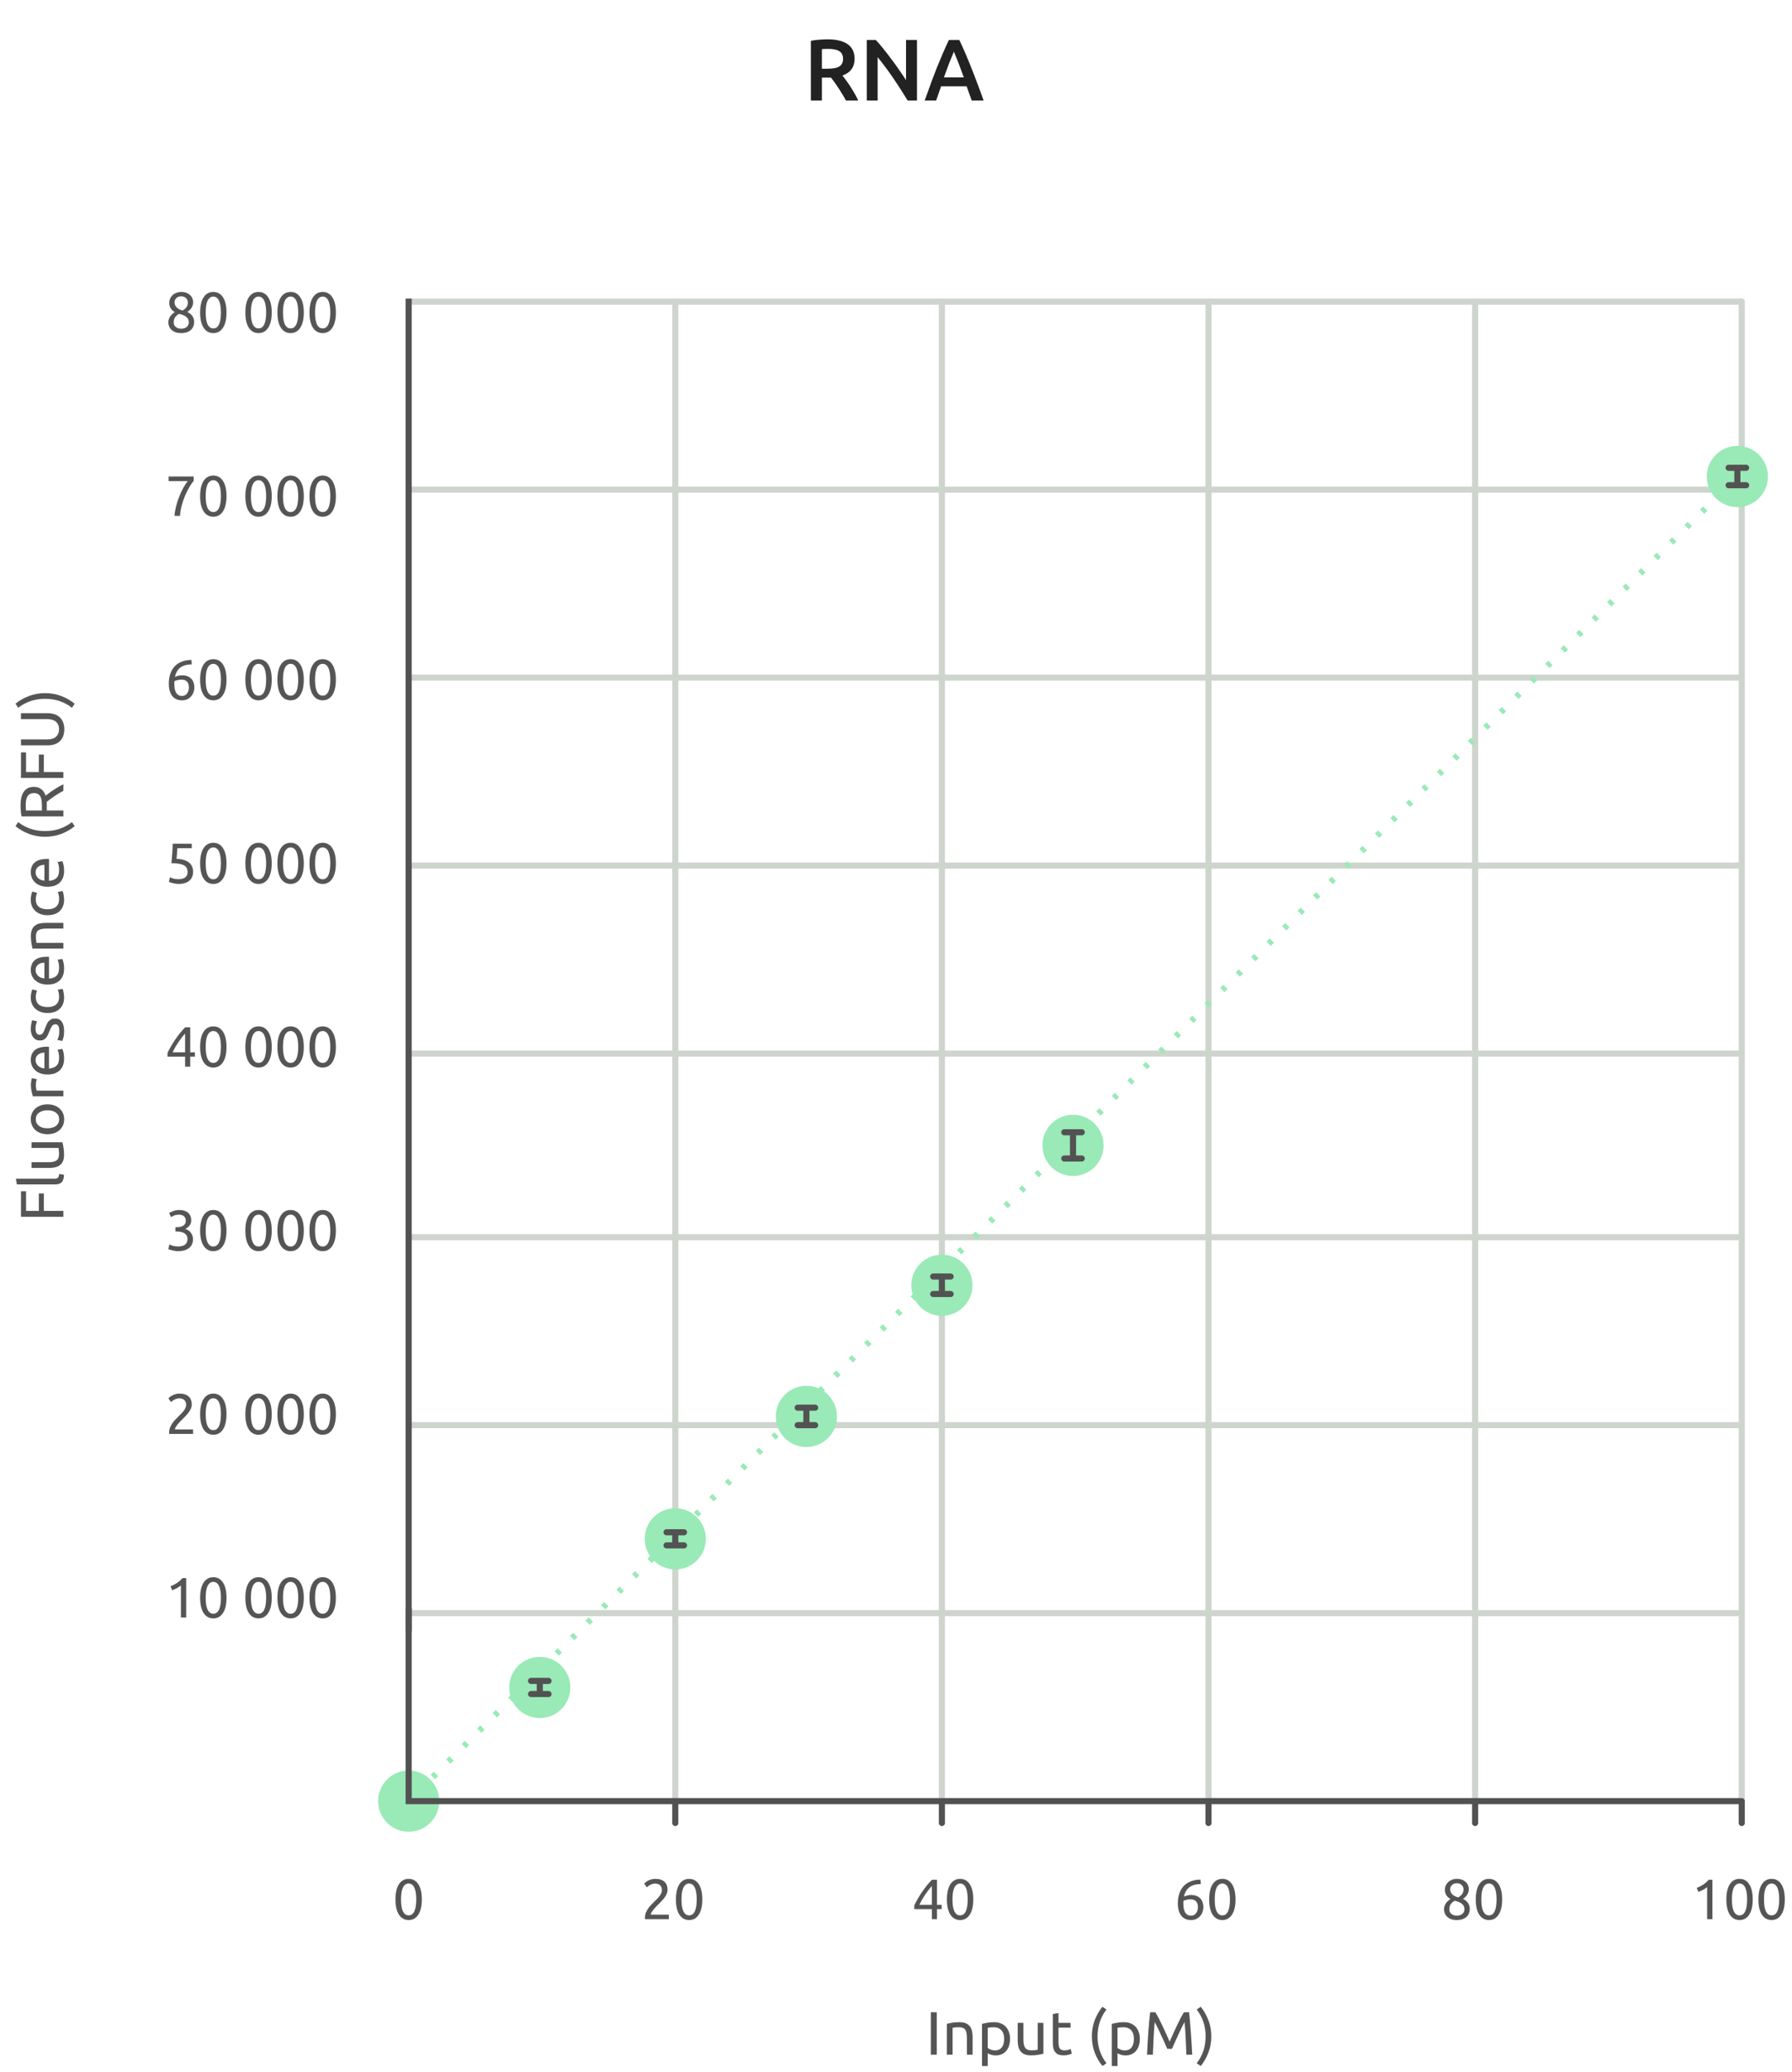 <svg width="410" height="474" viewBox="0 0 410 474" fill="none" xmlns="http://www.w3.org/2000/svg">
<path d="M14.5 278.341L4.798 278.341L4.798 272.489L5.96 272.489L5.96 276.983L8.886 276.983L8.886 272.993L10.034 272.993L10.034 276.983L14.5 276.983L14.5 278.341ZM14.64 268.721C14.621 269.524 14.449 270.093 14.122 270.429C13.795 270.765 13.287 270.933 12.596 270.933L3.86 270.933L3.636 269.631L12.386 269.631C12.601 269.631 12.778 269.613 12.918 269.575C13.058 269.538 13.17 269.477 13.254 269.393C13.338 269.309 13.403 269.197 13.45 269.057C13.487 268.917 13.52 268.745 13.548 268.539L14.64 268.721ZM14.29 261.281C14.365 261.58 14.444 261.977 14.528 262.471C14.612 262.957 14.654 263.521 14.654 264.165C14.654 264.725 14.575 265.197 14.416 265.579C14.248 265.962 14.015 266.27 13.716 266.503C13.417 266.737 13.067 266.905 12.666 267.007C12.255 267.11 11.803 267.161 11.308 267.161L7.22 267.161L7.22 265.859L11.028 265.859C11.915 265.859 12.549 265.719 12.932 265.439C13.315 265.159 13.506 264.688 13.506 264.025C13.506 263.885 13.501 263.741 13.492 263.591C13.483 263.442 13.473 263.302 13.464 263.171C13.445 263.041 13.431 262.924 13.422 262.821C13.403 262.709 13.385 262.63 13.366 262.583L7.22 262.583L7.22 261.281L14.29 261.281ZM10.86 252.612C11.439 252.612 11.961 252.696 12.428 252.864C12.895 253.032 13.296 253.27 13.632 253.578C13.968 253.877 14.229 254.236 14.416 254.656C14.593 255.076 14.682 255.534 14.682 256.028C14.682 256.523 14.593 256.98 14.416 257.4C14.229 257.82 13.968 258.184 13.632 258.492C13.296 258.791 12.895 259.024 12.428 259.192C11.961 259.36 11.439 259.444 10.86 259.444C10.291 259.444 9.773 259.36 9.306 259.192C8.83 259.024 8.424 258.791 8.088 258.492C7.752 258.184 7.495 257.82 7.318 257.4C7.131 256.98 7.038 256.523 7.038 256.028C7.038 255.534 7.131 255.076 7.318 254.656C7.495 254.236 7.752 253.877 8.088 253.578C8.424 253.27 8.83 253.032 9.306 252.864C9.773 252.696 10.291 252.612 10.86 252.612ZM10.86 253.97C10.039 253.97 9.39 254.157 8.914 254.53C8.429 254.894 8.186 255.394 8.186 256.028C8.186 256.663 8.429 257.167 8.914 257.54C9.39 257.904 10.039 258.086 10.86 258.086C11.681 258.086 12.335 257.904 12.82 257.54C13.296 257.167 13.534 256.663 13.534 256.028C13.534 255.394 13.296 254.894 12.82 254.53C12.335 254.157 11.681 253.97 10.86 253.97ZM7.066 248.092C7.066 247.98 7.075 247.854 7.094 247.714C7.103 247.565 7.122 247.42 7.15 247.28C7.169 247.14 7.192 247.014 7.22 246.902C7.239 246.781 7.257 246.692 7.276 246.636L8.41 246.86C8.373 246.963 8.331 247.136 8.284 247.378C8.228 247.612 8.2 247.915 8.2 248.288C8.2 248.531 8.228 248.774 8.284 249.016C8.331 249.25 8.363 249.404 8.382 249.478L14.5 249.478L14.5 250.78L7.528 250.78C7.416 250.472 7.313 250.09 7.22 249.632C7.117 249.175 7.066 248.662 7.066 248.092ZM10.874 245.786C10.23 245.786 9.67 245.693 9.194 245.506C8.709 245.319 8.307 245.072 7.99 244.764C7.673 244.456 7.435 244.101 7.276 243.7C7.117 243.299 7.038 242.888 7.038 242.468C7.038 241.488 7.346 240.737 7.962 240.214C8.569 239.691 9.497 239.43 10.748 239.43C10.804 239.43 10.879 239.43 10.972 239.43C11.056 239.43 11.135 239.435 11.21 239.444L11.21 244.428C11.966 244.372 12.54 244.153 12.932 243.77C13.324 243.387 13.52 242.79 13.52 241.978C13.52 241.521 13.483 241.138 13.408 240.83C13.324 240.513 13.245 240.275 13.17 240.116L14.262 239.934C14.346 240.093 14.435 240.373 14.528 240.774C14.621 241.166 14.668 241.614 14.668 242.118C14.668 242.753 14.575 243.303 14.388 243.77C14.192 244.227 13.926 244.605 13.59 244.904C13.254 245.203 12.857 245.427 12.4 245.576C11.933 245.716 11.425 245.786 10.874 245.786ZM10.16 240.788C9.572 240.779 9.091 240.928 8.718 241.236C8.335 241.535 8.144 241.95 8.144 242.482C8.144 242.781 8.205 243.047 8.326 243.28C8.438 243.504 8.587 243.695 8.774 243.854C8.961 244.013 9.175 244.139 9.418 244.232C9.661 244.316 9.908 244.372 10.16 244.4L10.16 240.788ZM13.562 235.866C13.562 235.334 13.492 234.942 13.352 234.69C13.212 234.428 12.988 234.298 12.68 234.298C12.363 234.298 12.111 234.424 11.924 234.676C11.737 234.928 11.527 235.343 11.294 235.922C11.182 236.202 11.07 236.472 10.958 236.734C10.837 236.986 10.697 237.205 10.538 237.392C10.379 237.578 10.188 237.728 9.964 237.84C9.74 237.952 9.465 238.008 9.138 238.008C8.494 238.008 7.985 237.77 7.612 237.294C7.229 236.818 7.038 236.169 7.038 235.348C7.038 235.142 7.052 234.937 7.08 234.732C7.099 234.526 7.127 234.335 7.164 234.158C7.192 233.98 7.225 233.826 7.262 233.696C7.299 233.556 7.332 233.448 7.36 233.374L8.48 233.612C8.405 233.752 8.331 233.971 8.256 234.27C8.172 234.568 8.13 234.928 8.13 235.348C8.13 235.712 8.205 236.029 8.354 236.3C8.494 236.57 8.718 236.706 9.026 236.706C9.185 236.706 9.325 236.678 9.446 236.622C9.567 236.556 9.679 236.463 9.782 236.342C9.875 236.211 9.964 236.052 10.048 235.866C10.132 235.679 10.221 235.455 10.314 235.194C10.445 234.848 10.575 234.54 10.706 234.27C10.827 233.999 10.972 233.77 11.14 233.584C11.308 233.388 11.513 233.238 11.756 233.136C11.989 233.033 12.279 232.982 12.624 232.982C13.296 232.982 13.805 233.234 14.15 233.738C14.495 234.232 14.668 234.942 14.668 235.866C14.668 236.51 14.612 237.014 14.5 237.378C14.397 237.742 14.318 237.989 14.262 238.12L13.142 237.882C13.198 237.732 13.282 237.494 13.394 237.168C13.506 236.841 13.562 236.407 13.562 235.866ZM14.668 228.148C14.668 228.736 14.575 229.254 14.388 229.702C14.201 230.14 13.94 230.514 13.604 230.822C13.268 231.12 12.871 231.344 12.414 231.494C11.947 231.643 11.434 231.718 10.874 231.718C10.314 231.718 9.801 231.638 9.334 231.48C8.867 231.312 8.466 231.078 8.13 230.78C7.785 230.481 7.519 230.117 7.332 229.688C7.136 229.249 7.038 228.764 7.038 228.232C7.038 227.905 7.066 227.578 7.122 227.252C7.178 226.925 7.267 226.612 7.388 226.314L8.494 226.608C8.401 226.804 8.326 227.032 8.27 227.294C8.214 227.546 8.186 227.816 8.186 228.106C8.186 228.834 8.415 229.394 8.872 229.786C9.329 230.168 9.997 230.36 10.874 230.36C11.266 230.36 11.625 230.318 11.952 230.234C12.279 230.14 12.559 230 12.792 229.814C13.025 229.618 13.207 229.37 13.338 229.072C13.459 228.773 13.52 228.409 13.52 227.98C13.52 227.634 13.487 227.322 13.422 227.042C13.357 226.762 13.287 226.542 13.212 226.384L14.304 226.202C14.351 226.276 14.397 226.384 14.444 226.524C14.481 226.664 14.514 226.822 14.542 227C14.579 227.177 14.607 227.368 14.626 227.574C14.654 227.77 14.668 227.961 14.668 228.148ZM10.874 225.21C10.23 225.21 9.67 225.116 9.194 224.93C8.709 224.743 8.307 224.496 7.99 224.188C7.673 223.88 7.435 223.525 7.276 223.124C7.117 222.722 7.038 222.312 7.038 221.892C7.038 220.912 7.346 220.16 7.962 219.638C8.569 219.115 9.497 218.854 10.748 218.854C10.804 218.854 10.879 218.854 10.972 218.854C11.056 218.854 11.135 218.858 11.21 218.868L11.21 223.852C11.966 223.796 12.54 223.576 12.932 223.194C13.324 222.811 13.52 222.214 13.52 221.402C13.52 220.944 13.483 220.562 13.408 220.254C13.324 219.936 13.245 219.698 13.17 219.54L14.262 219.358C14.346 219.516 14.435 219.796 14.528 220.198C14.621 220.59 14.668 221.038 14.668 221.542C14.668 222.176 14.575 222.727 14.388 223.194C14.192 223.651 13.926 224.029 13.59 224.328C13.254 224.626 12.857 224.85 12.4 225C11.933 225.14 11.425 225.21 10.874 225.21ZM10.16 220.212C9.572 220.202 9.091 220.352 8.718 220.66C8.335 220.958 8.144 221.374 8.144 221.906C8.144 222.204 8.205 222.47 8.326 222.704C8.438 222.928 8.587 223.119 8.774 223.278C8.961 223.436 9.175 223.562 9.418 223.656C9.661 223.74 9.908 223.796 10.16 223.824L10.16 220.212ZM7.43 216.984C7.355 216.685 7.276 216.288 7.192 215.794C7.108 215.299 7.066 214.73 7.066 214.086C7.066 213.507 7.15 213.026 7.318 212.644C7.477 212.261 7.705 211.958 8.004 211.734C8.293 211.5 8.643 211.337 9.054 211.244C9.465 211.15 9.917 211.104 10.412 211.104L14.5 211.104L14.5 212.406L10.692 212.406C10.244 212.406 9.861 212.438 9.544 212.504C9.227 212.56 8.97 212.658 8.774 212.798C8.578 212.938 8.438 213.124 8.354 213.358C8.261 213.591 8.214 213.88 8.214 214.226C8.214 214.366 8.219 214.51 8.228 214.66C8.237 214.809 8.251 214.954 8.27 215.094C8.279 215.224 8.293 215.346 8.312 215.458C8.331 215.56 8.345 215.635 8.354 215.682L14.5 215.682L14.5 216.984L7.43 216.984ZM14.668 205.78C14.668 206.368 14.575 206.886 14.388 207.334C14.201 207.773 13.94 208.146 13.604 208.454C13.268 208.753 12.871 208.977 12.414 209.126C11.947 209.276 11.434 209.35 10.874 209.35C10.314 209.35 9.801 209.271 9.334 209.112C8.867 208.944 8.466 208.711 8.13 208.412C7.785 208.114 7.519 207.75 7.332 207.32C7.136 206.882 7.038 206.396 7.038 205.864C7.038 205.538 7.066 205.211 7.122 204.884C7.178 204.558 7.267 204.245 7.388 203.946L8.494 204.24C8.401 204.436 8.326 204.665 8.27 204.926C8.214 205.178 8.186 205.449 8.186 205.738C8.186 206.466 8.415 207.026 8.872 207.418C9.329 207.801 9.997 207.992 10.874 207.992C11.266 207.992 11.625 207.95 11.952 207.866C12.279 207.773 12.559 207.633 12.792 207.446C13.025 207.25 13.207 207.003 13.338 206.704C13.459 206.406 13.52 206.042 13.52 205.612C13.52 205.267 13.487 204.954 13.422 204.674C13.357 204.394 13.287 204.175 13.212 204.016L14.304 203.834C14.351 203.909 14.397 204.016 14.444 204.156C14.481 204.296 14.514 204.455 14.542 204.632C14.579 204.81 14.607 205.001 14.626 205.206C14.654 205.402 14.668 205.594 14.668 205.78ZM10.874 202.843C10.23 202.843 9.67 202.749 9.194 202.563C8.709 202.376 8.307 202.129 7.99 201.821C7.673 201.513 7.435 201.158 7.276 200.757C7.117 200.355 7.038 199.945 7.038 199.525C7.038 198.545 7.346 197.793 7.962 197.271C8.569 196.748 9.497 196.487 10.748 196.487C10.804 196.487 10.879 196.487 10.972 196.487C11.056 196.487 11.135 196.491 11.21 196.501L11.21 201.485C11.966 201.429 12.54 201.209 12.932 200.827C13.324 200.444 13.52 199.847 13.52 199.035C13.52 198.577 13.483 198.195 13.408 197.887C13.324 197.569 13.245 197.331 13.17 197.173L14.262 196.991C14.346 197.149 14.435 197.429 14.528 197.831C14.621 198.223 14.668 198.671 14.668 199.175C14.668 199.809 14.575 200.36 14.388 200.827C14.192 201.284 13.926 201.662 13.59 201.961C13.254 202.259 12.857 202.483 12.4 202.633C11.933 202.773 11.425 202.843 10.874 202.843ZM10.16 197.845C9.572 197.835 9.091 197.985 8.718 198.293C8.335 198.591 8.144 199.007 8.144 199.539C8.144 199.837 8.205 200.103 8.326 200.337C8.438 200.561 8.587 200.752 8.774 200.911C8.961 201.069 9.175 201.195 9.418 201.289C9.661 201.373 9.908 201.429 10.16 201.457L10.16 197.845ZM10.314 190.102C11.509 190.102 12.615 189.929 13.632 189.584C14.649 189.239 15.592 188.73 16.46 188.058L17.09 188.982C16.203 189.71 15.186 190.298 14.038 190.746C12.881 191.185 11.639 191.404 10.314 191.404C8.989 191.404 7.752 191.185 6.604 190.746C5.447 190.298 4.425 189.71 3.538 188.982L4.168 188.058C5.036 188.73 5.979 189.239 6.996 189.584C8.013 189.929 9.119 190.102 10.314 190.102ZM10.44 182.007C10.627 181.858 10.874 181.671 11.182 181.447C11.481 181.214 11.817 180.976 12.19 180.733C12.554 180.49 12.937 180.252 13.338 180.019C13.739 179.776 14.127 179.571 14.5 179.403L14.5 180.887C14.145 181.074 13.786 181.279 13.422 181.503C13.058 181.718 12.713 181.937 12.386 182.161C12.05 182.385 11.737 182.609 11.448 182.833C11.159 183.048 10.907 183.244 10.692 183.421C10.701 183.542 10.706 183.668 10.706 183.799C10.706 183.92 10.706 184.046 10.706 184.177L10.706 185.395L14.5 185.395L14.5 186.753L4.938 186.753C4.845 186.37 4.784 185.946 4.756 185.479C4.719 185.003 4.7 184.569 4.7 184.177C4.7 182.814 4.957 181.778 5.47 181.069C5.983 180.35 6.749 179.991 7.766 179.991C8.41 179.991 8.961 180.164 9.418 180.509C9.875 180.845 10.216 181.344 10.44 182.007ZM5.89 184.065C5.89 184.644 5.904 185.087 5.932 185.395L9.586 185.395L9.586 184.429C9.586 183.962 9.563 183.542 9.516 183.169C9.469 182.796 9.381 182.483 9.25 182.231C9.119 181.97 8.937 181.769 8.704 181.629C8.461 181.489 8.144 181.419 7.752 181.419C7.388 181.419 7.085 181.489 6.842 181.629C6.599 181.769 6.408 181.96 6.268 182.203C6.128 182.436 6.03 182.716 5.974 183.043C5.918 183.36 5.89 183.701 5.89 184.065ZM14.5 177.948L4.798 177.948L4.798 172.096L5.96 172.096L5.96 176.59L8.886 176.59L8.886 172.6L10.034 172.6L10.034 176.59L14.5 176.59L14.5 177.948ZM14.71 166.817C14.71 167.451 14.612 168.002 14.416 168.469C14.22 168.935 13.954 169.318 13.618 169.617C13.273 169.915 12.867 170.139 12.4 170.289C11.933 170.429 11.429 170.499 10.888 170.499L4.798 170.499L4.798 169.141L10.734 169.141C11.705 169.141 12.409 168.926 12.848 168.497C13.287 168.067 13.506 167.507 13.506 166.817C13.506 166.471 13.455 166.159 13.352 165.879C13.24 165.589 13.072 165.342 12.848 165.137C12.624 164.931 12.339 164.773 11.994 164.661C11.639 164.549 11.219 164.493 10.734 164.493L4.798 164.493L4.798 163.135L10.888 163.135C11.429 163.135 11.933 163.209 12.4 163.359C12.867 163.499 13.273 163.723 13.618 164.031C13.954 164.329 14.22 164.712 14.416 165.179C14.612 165.636 14.71 166.182 14.71 166.817ZM10.314 159.852C9.119 159.852 8.013 160.025 6.996 160.37C5.979 160.715 5.036 161.224 4.168 161.896L3.538 160.972C4.425 160.244 5.447 159.661 6.604 159.222C7.752 158.774 8.989 158.55 10.314 158.55C11.639 158.55 12.881 158.774 14.038 159.222C15.186 159.661 16.203 160.244 17.09 160.972L16.46 161.896C15.592 161.224 14.649 160.715 13.632 160.37C12.615 160.025 11.509 159.852 10.314 159.852Z" fill="#555555"/>
<path d="M44.419 73.66C44.419 74.024 44.354 74.362 44.224 74.674C44.102 74.977 43.916 75.246 43.665 75.48C43.422 75.705 43.114 75.879 42.742 76C42.369 76.13 41.94 76.195 41.455 76.195C40.891 76.195 40.419 76.117 40.038 75.961C39.665 75.796 39.366 75.593 39.141 75.35C38.915 75.107 38.755 74.843 38.66 74.557C38.564 74.262 38.517 73.985 38.517 73.725C38.517 73.474 38.556 73.235 38.634 73.01C38.72 72.776 38.829 72.559 38.959 72.36C39.097 72.161 39.253 71.983 39.427 71.827C39.609 71.662 39.799 71.519 39.999 71.398C39.149 70.913 38.725 70.198 38.725 69.253C38.725 68.924 38.79 68.612 38.92 68.317C39.05 68.014 39.232 67.749 39.466 67.524C39.708 67.299 39.999 67.121 40.337 66.991C40.675 66.852 41.052 66.783 41.468 66.783C41.953 66.783 42.369 66.857 42.716 67.004C43.062 67.151 43.344 67.342 43.561 67.576C43.786 67.801 43.946 68.053 44.042 68.33C44.146 68.607 44.198 68.876 44.198 69.136C44.198 69.387 44.159 69.626 44.081 69.851C44.011 70.068 43.912 70.271 43.782 70.462C43.66 70.653 43.517 70.822 43.353 70.969C43.197 71.116 43.032 71.246 42.859 71.359C43.881 71.844 44.401 72.611 44.419 73.66ZM39.739 73.738C39.739 73.894 39.765 74.059 39.817 74.232C39.877 74.397 39.977 74.553 40.116 74.7C40.254 74.839 40.432 74.956 40.649 75.051C40.865 75.146 41.138 75.194 41.468 75.194C41.762 75.194 42.018 75.151 42.235 75.064C42.46 74.977 42.642 74.869 42.781 74.739C42.919 74.6 43.023 74.444 43.093 74.271C43.162 74.098 43.197 73.92 43.197 73.738C43.197 73.461 43.145 73.218 43.041 73.01C42.937 72.802 42.785 72.62 42.586 72.464C42.395 72.308 42.161 72.178 41.884 72.074C41.615 71.961 41.307 71.866 40.961 71.788C40.571 72.005 40.267 72.273 40.051 72.594C39.843 72.915 39.739 73.296 39.739 73.738ZM42.989 69.123C42.989 68.993 42.958 68.85 42.898 68.694C42.846 68.538 42.759 68.395 42.638 68.265C42.516 68.126 42.36 68.014 42.17 67.927C41.979 67.832 41.745 67.784 41.468 67.784C41.19 67.784 40.952 67.827 40.753 67.914C40.562 68.001 40.406 68.113 40.285 68.252C40.163 68.382 40.072 68.529 40.012 68.694C39.96 68.85 39.934 69.006 39.934 69.162C39.934 69.353 39.968 69.543 40.038 69.734C40.107 69.925 40.215 70.102 40.363 70.267C40.51 70.432 40.701 70.579 40.935 70.709C41.177 70.839 41.463 70.943 41.793 71.021C42.157 70.804 42.447 70.553 42.664 70.267C42.88 69.972 42.989 69.591 42.989 69.123ZM45.79 71.489C45.79 69.981 46.054 68.82 46.583 68.005C47.12 67.19 47.861 66.783 48.806 66.783C49.75 66.783 50.487 67.19 51.016 68.005C51.553 68.82 51.822 69.981 51.822 71.489C51.822 72.997 51.553 74.158 51.016 74.973C50.487 75.788 49.75 76.195 48.806 76.195C47.861 76.195 47.12 75.788 46.583 74.973C46.054 74.158 45.79 72.997 45.79 71.489ZM50.548 71.489C50.548 70.995 50.517 70.527 50.457 70.085C50.405 69.643 50.309 69.257 50.171 68.928C50.041 68.599 49.863 68.339 49.638 68.148C49.412 67.949 49.135 67.849 48.806 67.849C48.476 67.849 48.199 67.949 47.974 68.148C47.748 68.339 47.566 68.599 47.428 68.928C47.298 69.257 47.202 69.643 47.142 70.085C47.09 70.527 47.064 70.995 47.064 71.489C47.064 71.983 47.09 72.451 47.142 72.893C47.202 73.335 47.298 73.721 47.428 74.05C47.566 74.379 47.748 74.644 47.974 74.843C48.199 75.034 48.476 75.129 48.806 75.129C49.135 75.129 49.412 75.034 49.638 74.843C49.863 74.644 50.041 74.379 50.171 74.05C50.309 73.721 50.405 73.335 50.457 72.893C50.517 72.451 50.548 71.983 50.548 71.489ZM56.136 71.489C56.136 69.981 56.401 68.82 56.929 68.005C57.467 67.19 58.208 66.783 59.152 66.783C60.097 66.783 60.834 67.19 61.362 68.005C61.9 68.82 62.168 69.981 62.168 71.489C62.168 72.997 61.9 74.158 61.362 74.973C60.834 75.788 60.097 76.195 59.152 76.195C58.208 76.195 57.467 75.788 56.929 74.973C56.401 74.158 56.136 72.997 56.136 71.489ZM60.894 71.489C60.894 70.995 60.864 70.527 60.803 70.085C60.751 69.643 60.656 69.257 60.517 68.928C60.387 68.599 60.21 68.339 59.984 68.148C59.759 67.949 59.482 67.849 59.152 67.849C58.823 67.849 58.546 67.949 58.32 68.148C58.095 68.339 57.913 68.599 57.774 68.928C57.644 69.257 57.549 69.643 57.488 70.085C57.436 70.527 57.41 70.995 57.41 71.489C57.41 71.983 57.436 72.451 57.488 72.893C57.549 73.335 57.644 73.721 57.774 74.05C57.913 74.379 58.095 74.644 58.32 74.843C58.546 75.034 58.823 75.129 59.152 75.129C59.482 75.129 59.759 75.034 59.984 74.843C60.21 74.644 60.387 74.379 60.517 74.05C60.656 73.721 60.751 73.335 60.803 72.893C60.864 72.451 60.894 71.983 60.894 71.489ZM63.474 71.489C63.474 69.981 63.739 68.82 64.267 68.005C64.805 67.19 65.546 66.783 66.49 66.783C67.435 66.783 68.172 67.19 68.7 68.005C69.238 68.82 69.506 69.981 69.506 71.489C69.506 72.997 69.238 74.158 68.7 74.973C68.172 75.788 67.435 76.195 66.49 76.195C65.546 76.195 64.805 75.788 64.267 74.973C63.739 74.158 63.474 72.997 63.474 71.489ZM68.232 71.489C68.232 70.995 68.202 70.527 68.141 70.085C68.089 69.643 67.994 69.257 67.855 68.928C67.725 68.599 67.548 68.339 67.322 68.148C67.097 67.949 66.82 67.849 66.49 67.849C66.161 67.849 65.884 67.949 65.658 68.148C65.433 68.339 65.251 68.599 65.112 68.928C64.982 69.257 64.887 69.643 64.826 70.085C64.774 70.527 64.748 70.995 64.748 71.489C64.748 71.983 64.774 72.451 64.826 72.893C64.887 73.335 64.982 73.721 65.112 74.05C65.251 74.379 65.433 74.644 65.658 74.843C65.884 75.034 66.161 75.129 66.49 75.129C66.82 75.129 67.097 75.034 67.322 74.843C67.548 74.644 67.725 74.379 67.855 74.05C67.994 73.721 68.089 73.335 68.141 72.893C68.202 72.451 68.232 71.983 68.232 71.489ZM70.812 71.489C70.812 69.981 71.076 68.82 71.605 68.005C72.142 67.19 72.883 66.783 73.828 66.783C74.773 66.783 75.509 67.19 76.038 68.005C76.575 68.82 76.844 69.981 76.844 71.489C76.844 72.997 76.575 74.158 76.038 74.973C75.509 75.788 74.773 76.195 73.828 76.195C72.883 76.195 72.142 75.788 71.605 74.973C71.076 74.158 70.812 72.997 70.812 71.489ZM75.57 71.489C75.57 70.995 75.54 70.527 75.479 70.085C75.427 69.643 75.332 69.257 75.193 68.928C75.063 68.599 74.885 68.339 74.66 68.148C74.435 67.949 74.157 67.849 73.828 67.849C73.499 67.849 73.221 67.949 72.996 68.148C72.771 68.339 72.589 68.599 72.45 68.928C72.32 69.257 72.225 69.643 72.164 70.085C72.112 70.527 72.086 70.995 72.086 71.489C72.086 71.983 72.112 72.451 72.164 72.893C72.225 73.335 72.32 73.721 72.45 74.05C72.589 74.379 72.771 74.644 72.996 74.843C73.221 75.034 73.499 75.129 73.828 75.129C74.157 75.129 74.435 75.034 74.66 74.843C74.885 74.644 75.063 74.379 75.193 74.05C75.332 73.721 75.427 73.335 75.479 72.893C75.54 72.451 75.57 71.983 75.57 71.489Z" fill="#555555"/>
<path d="M39.921 118C39.973 117.307 40.094 116.579 40.285 115.816C40.484 115.045 40.727 114.299 41.013 113.58C41.299 112.852 41.611 112.18 41.949 111.565C42.295 110.941 42.633 110.434 42.963 110.044H38.582V108.991H44.315V109.992C44.029 110.321 43.712 110.776 43.366 111.357C43.019 111.929 42.69 112.575 42.378 113.294C42.074 114.005 41.81 114.767 41.585 115.582C41.368 116.388 41.234 117.194 41.182 118H39.921ZM45.79 113.489C45.79 111.981 46.054 110.82 46.583 110.005C47.12 109.19 47.861 108.783 48.806 108.783C49.75 108.783 50.487 109.19 51.016 110.005C51.553 110.82 51.822 111.981 51.822 113.489C51.822 114.997 51.553 116.158 51.016 116.973C50.487 117.788 49.75 118.195 48.806 118.195C47.861 118.195 47.12 117.788 46.583 116.973C46.054 116.158 45.79 114.997 45.79 113.489ZM50.548 113.489C50.548 112.995 50.517 112.527 50.457 112.085C50.405 111.643 50.309 111.257 50.171 110.928C50.041 110.599 49.863 110.339 49.638 110.148C49.412 109.949 49.135 109.849 48.806 109.849C48.476 109.849 48.199 109.949 47.974 110.148C47.748 110.339 47.566 110.599 47.428 110.928C47.298 111.257 47.202 111.643 47.142 112.085C47.09 112.527 47.064 112.995 47.064 113.489C47.064 113.983 47.09 114.451 47.142 114.893C47.202 115.335 47.298 115.721 47.428 116.05C47.566 116.379 47.748 116.644 47.974 116.843C48.199 117.034 48.476 117.129 48.806 117.129C49.135 117.129 49.412 117.034 49.638 116.843C49.863 116.644 50.041 116.379 50.171 116.05C50.309 115.721 50.405 115.335 50.457 114.893C50.517 114.451 50.548 113.983 50.548 113.489ZM56.136 113.489C56.136 111.981 56.401 110.82 56.929 110.005C57.467 109.19 58.208 108.783 59.152 108.783C60.097 108.783 60.834 109.19 61.362 110.005C61.9 110.82 62.168 111.981 62.168 113.489C62.168 114.997 61.9 116.158 61.362 116.973C60.834 117.788 60.097 118.195 59.152 118.195C58.208 118.195 57.467 117.788 56.929 116.973C56.401 116.158 56.136 114.997 56.136 113.489ZM60.894 113.489C60.894 112.995 60.864 112.527 60.803 112.085C60.751 111.643 60.656 111.257 60.517 110.928C60.387 110.599 60.21 110.339 59.984 110.148C59.759 109.949 59.482 109.849 59.152 109.849C58.823 109.849 58.546 109.949 58.32 110.148C58.095 110.339 57.913 110.599 57.774 110.928C57.644 111.257 57.549 111.643 57.488 112.085C57.436 112.527 57.41 112.995 57.41 113.489C57.41 113.983 57.436 114.451 57.488 114.893C57.549 115.335 57.644 115.721 57.774 116.05C57.913 116.379 58.095 116.644 58.32 116.843C58.546 117.034 58.823 117.129 59.152 117.129C59.482 117.129 59.759 117.034 59.984 116.843C60.21 116.644 60.387 116.379 60.517 116.05C60.656 115.721 60.751 115.335 60.803 114.893C60.864 114.451 60.894 113.983 60.894 113.489ZM63.474 113.489C63.474 111.981 63.739 110.82 64.267 110.005C64.805 109.19 65.546 108.783 66.49 108.783C67.435 108.783 68.172 109.19 68.7 110.005C69.238 110.82 69.506 111.981 69.506 113.489C69.506 114.997 69.238 116.158 68.7 116.973C68.172 117.788 67.435 118.195 66.49 118.195C65.546 118.195 64.805 117.788 64.267 116.973C63.739 116.158 63.474 114.997 63.474 113.489ZM68.232 113.489C68.232 112.995 68.202 112.527 68.141 112.085C68.089 111.643 67.994 111.257 67.855 110.928C67.725 110.599 67.548 110.339 67.322 110.148C67.097 109.949 66.82 109.849 66.49 109.849C66.161 109.849 65.884 109.949 65.658 110.148C65.433 110.339 65.251 110.599 65.112 110.928C64.982 111.257 64.887 111.643 64.826 112.085C64.774 112.527 64.748 112.995 64.748 113.489C64.748 113.983 64.774 114.451 64.826 114.893C64.887 115.335 64.982 115.721 65.112 116.05C65.251 116.379 65.433 116.644 65.658 116.843C65.884 117.034 66.161 117.129 66.49 117.129C66.82 117.129 67.097 117.034 67.322 116.843C67.548 116.644 67.725 116.379 67.855 116.05C67.994 115.721 68.089 115.335 68.141 114.893C68.202 114.451 68.232 113.983 68.232 113.489ZM70.812 113.489C70.812 111.981 71.076 110.82 71.605 110.005C72.142 109.19 72.883 108.783 73.828 108.783C74.773 108.783 75.509 109.19 76.038 110.005C76.575 110.82 76.844 111.981 76.844 113.489C76.844 114.997 76.575 116.158 76.038 116.973C75.509 117.788 74.773 118.195 73.828 118.195C72.883 118.195 72.142 117.788 71.605 116.973C71.076 116.158 70.812 114.997 70.812 113.489ZM75.57 113.489C75.57 112.995 75.54 112.527 75.479 112.085C75.427 111.643 75.332 111.257 75.193 110.928C75.063 110.599 74.885 110.339 74.66 110.148C74.435 109.949 74.157 109.849 73.828 109.849C73.499 109.849 73.221 109.949 72.996 110.148C72.771 110.339 72.589 110.599 72.45 110.928C72.32 111.257 72.225 111.643 72.164 112.085C72.112 112.527 72.086 112.995 72.086 113.489C72.086 113.983 72.112 114.451 72.164 114.893C72.225 115.335 72.32 115.721 72.45 116.05C72.589 116.379 72.771 116.644 72.996 116.843C73.221 117.034 73.499 117.129 73.828 117.129C74.157 117.129 74.435 117.034 74.66 116.843C74.885 116.644 75.063 116.379 75.193 116.05C75.332 115.721 75.427 115.335 75.479 114.893C75.54 114.451 75.57 113.983 75.57 113.489Z" fill="#555555"/>
<path d="M38.621 156.386C38.621 155.511 38.742 154.739 38.985 154.072C39.227 153.396 39.57 152.828 40.012 152.369C40.462 151.91 41.004 151.563 41.637 151.329C42.278 151.086 42.997 150.961 43.795 150.952L43.886 151.966C43.374 151.975 42.906 152.031 42.482 152.135C42.066 152.239 41.693 152.404 41.364 152.629C41.034 152.854 40.757 153.149 40.532 153.513C40.306 153.868 40.137 154.31 40.025 154.839C40.25 154.735 40.501 154.648 40.779 154.579C41.065 154.51 41.359 154.475 41.663 154.475C42.174 154.475 42.607 154.553 42.963 154.709C43.318 154.865 43.608 155.073 43.834 155.333C44.059 155.584 44.219 155.879 44.315 156.217C44.419 156.546 44.471 156.893 44.471 157.257C44.471 157.586 44.414 157.924 44.302 158.271C44.189 158.618 44.016 158.934 43.782 159.22C43.556 159.506 43.266 159.74 42.911 159.922C42.555 160.104 42.135 160.195 41.65 160.195C40.662 160.195 39.908 159.857 39.388 159.181C38.876 158.505 38.621 157.573 38.621 156.386ZM41.533 155.463C41.229 155.463 40.948 155.493 40.688 155.554C40.428 155.606 40.168 155.688 39.908 155.801C39.899 155.896 39.89 155.996 39.882 156.1C39.882 156.195 39.882 156.291 39.882 156.386C39.882 156.767 39.908 157.127 39.96 157.465C40.012 157.803 40.103 158.102 40.233 158.362C40.371 158.613 40.553 158.817 40.779 158.973C41.004 159.12 41.29 159.194 41.637 159.194C41.923 159.194 42.165 159.133 42.365 159.012C42.564 158.891 42.729 158.735 42.859 158.544C42.989 158.353 43.08 158.15 43.132 157.933C43.192 157.708 43.223 157.491 43.223 157.283C43.223 156.694 43.08 156.243 42.794 155.931C42.516 155.619 42.096 155.463 41.533 155.463ZM45.79 155.489C45.79 153.981 46.054 152.82 46.583 152.005C47.12 151.19 47.861 150.783 48.806 150.783C49.75 150.783 50.487 151.19 51.016 152.005C51.553 152.82 51.822 153.981 51.822 155.489C51.822 156.997 51.553 158.158 51.016 158.973C50.487 159.788 49.75 160.195 48.806 160.195C47.861 160.195 47.12 159.788 46.583 158.973C46.054 158.158 45.79 156.997 45.79 155.489ZM50.548 155.489C50.548 154.995 50.517 154.527 50.457 154.085C50.405 153.643 50.309 153.257 50.171 152.928C50.041 152.599 49.863 152.339 49.638 152.148C49.412 151.949 49.135 151.849 48.806 151.849C48.476 151.849 48.199 151.949 47.974 152.148C47.748 152.339 47.566 152.599 47.428 152.928C47.298 153.257 47.202 153.643 47.142 154.085C47.09 154.527 47.064 154.995 47.064 155.489C47.064 155.983 47.09 156.451 47.142 156.893C47.202 157.335 47.298 157.721 47.428 158.05C47.566 158.379 47.748 158.644 47.974 158.843C48.199 159.034 48.476 159.129 48.806 159.129C49.135 159.129 49.412 159.034 49.638 158.843C49.863 158.644 50.041 158.379 50.171 158.05C50.309 157.721 50.405 157.335 50.457 156.893C50.517 156.451 50.548 155.983 50.548 155.489ZM56.136 155.489C56.136 153.981 56.401 152.82 56.929 152.005C57.467 151.19 58.208 150.783 59.152 150.783C60.097 150.783 60.834 151.19 61.362 152.005C61.9 152.82 62.168 153.981 62.168 155.489C62.168 156.997 61.9 158.158 61.362 158.973C60.834 159.788 60.097 160.195 59.152 160.195C58.208 160.195 57.467 159.788 56.929 158.973C56.401 158.158 56.136 156.997 56.136 155.489ZM60.894 155.489C60.894 154.995 60.864 154.527 60.803 154.085C60.751 153.643 60.656 153.257 60.517 152.928C60.387 152.599 60.21 152.339 59.984 152.148C59.759 151.949 59.482 151.849 59.152 151.849C58.823 151.849 58.546 151.949 58.32 152.148C58.095 152.339 57.913 152.599 57.774 152.928C57.644 153.257 57.549 153.643 57.488 154.085C57.436 154.527 57.41 154.995 57.41 155.489C57.41 155.983 57.436 156.451 57.488 156.893C57.549 157.335 57.644 157.721 57.774 158.05C57.913 158.379 58.095 158.644 58.32 158.843C58.546 159.034 58.823 159.129 59.152 159.129C59.482 159.129 59.759 159.034 59.984 158.843C60.21 158.644 60.387 158.379 60.517 158.05C60.656 157.721 60.751 157.335 60.803 156.893C60.864 156.451 60.894 155.983 60.894 155.489ZM63.474 155.489C63.474 153.981 63.739 152.82 64.267 152.005C64.805 151.19 65.546 150.783 66.49 150.783C67.435 150.783 68.172 151.19 68.7 152.005C69.238 152.82 69.506 153.981 69.506 155.489C69.506 156.997 69.238 158.158 68.7 158.973C68.172 159.788 67.435 160.195 66.49 160.195C65.546 160.195 64.805 159.788 64.267 158.973C63.739 158.158 63.474 156.997 63.474 155.489ZM68.232 155.489C68.232 154.995 68.202 154.527 68.141 154.085C68.089 153.643 67.994 153.257 67.855 152.928C67.725 152.599 67.548 152.339 67.322 152.148C67.097 151.949 66.82 151.849 66.49 151.849C66.161 151.849 65.884 151.949 65.658 152.148C65.433 152.339 65.251 152.599 65.112 152.928C64.982 153.257 64.887 153.643 64.826 154.085C64.774 154.527 64.748 154.995 64.748 155.489C64.748 155.983 64.774 156.451 64.826 156.893C64.887 157.335 64.982 157.721 65.112 158.05C65.251 158.379 65.433 158.644 65.658 158.843C65.884 159.034 66.161 159.129 66.49 159.129C66.82 159.129 67.097 159.034 67.322 158.843C67.548 158.644 67.725 158.379 67.855 158.05C67.994 157.721 68.089 157.335 68.141 156.893C68.202 156.451 68.232 155.983 68.232 155.489ZM70.812 155.489C70.812 153.981 71.076 152.82 71.605 152.005C72.142 151.19 72.883 150.783 73.828 150.783C74.773 150.783 75.509 151.19 76.038 152.005C76.575 152.82 76.844 153.981 76.844 155.489C76.844 156.997 76.575 158.158 76.038 158.973C75.509 159.788 74.773 160.195 73.828 160.195C72.883 160.195 72.142 159.788 71.605 158.973C71.076 158.158 70.812 156.997 70.812 155.489ZM75.57 155.489C75.57 154.995 75.54 154.527 75.479 154.085C75.427 153.643 75.332 153.257 75.193 152.928C75.063 152.599 74.885 152.339 74.66 152.148C74.435 151.949 74.157 151.849 73.828 151.849C73.499 151.849 73.221 151.949 72.996 152.148C72.771 152.339 72.589 152.599 72.45 152.928C72.32 153.257 72.225 153.643 72.164 154.085C72.112 154.527 72.086 154.995 72.086 155.489C72.086 155.983 72.112 156.451 72.164 156.893C72.225 157.335 72.32 157.721 72.45 158.05C72.589 158.379 72.771 158.644 72.996 158.843C73.221 159.034 73.499 159.129 73.828 159.129C74.157 159.129 74.435 159.034 74.66 158.843C74.885 158.644 75.063 158.379 75.193 158.05C75.332 157.721 75.427 157.335 75.479 156.893C75.54 156.451 75.57 155.983 75.57 155.489Z" fill="#555555"/>
<path d="M40.389 196.462C41.697 196.514 42.655 196.8 43.262 197.32C43.877 197.84 44.185 198.546 44.185 199.439C44.185 199.838 44.115 200.206 43.977 200.544C43.847 200.882 43.643 201.172 43.366 201.415C43.097 201.658 42.755 201.848 42.339 201.987C41.923 202.126 41.429 202.195 40.857 202.195C40.631 202.195 40.402 202.178 40.168 202.143C39.934 202.108 39.717 202.065 39.518 202.013C39.318 201.961 39.141 201.909 38.985 201.857C38.829 201.805 38.716 201.762 38.647 201.727L38.881 200.674C39.028 200.743 39.266 200.834 39.596 200.947C39.934 201.06 40.345 201.116 40.831 201.116C41.221 201.116 41.546 201.073 41.806 200.986C42.074 200.899 42.291 200.782 42.456 200.635C42.62 200.488 42.737 200.319 42.807 200.128C42.885 199.929 42.924 199.721 42.924 199.504C42.924 199.175 42.867 198.884 42.755 198.633C42.642 198.373 42.443 198.156 42.157 197.983C41.871 197.81 41.489 197.68 41.013 197.593C40.536 197.498 39.934 197.45 39.206 197.45C39.258 197.025 39.297 196.627 39.323 196.254C39.357 195.881 39.388 195.517 39.414 195.162C39.44 194.807 39.461 194.456 39.479 194.109C39.496 193.754 39.513 193.381 39.531 192.991H43.873V194.018H40.584C40.575 194.148 40.562 194.326 40.545 194.551C40.527 194.768 40.51 194.997 40.493 195.24C40.475 195.474 40.458 195.704 40.441 195.929C40.423 196.154 40.406 196.332 40.389 196.462ZM45.79 197.489C45.79 195.981 46.054 194.82 46.583 194.005C47.12 193.19 47.861 192.783 48.806 192.783C49.75 192.783 50.487 193.19 51.016 194.005C51.553 194.82 51.822 195.981 51.822 197.489C51.822 198.997 51.553 200.158 51.016 200.973C50.487 201.788 49.75 202.195 48.806 202.195C47.861 202.195 47.12 201.788 46.583 200.973C46.054 200.158 45.79 198.997 45.79 197.489ZM50.548 197.489C50.548 196.995 50.517 196.527 50.457 196.085C50.405 195.643 50.309 195.257 50.171 194.928C50.041 194.599 49.863 194.339 49.638 194.148C49.412 193.949 49.135 193.849 48.806 193.849C48.476 193.849 48.199 193.949 47.974 194.148C47.748 194.339 47.566 194.599 47.428 194.928C47.298 195.257 47.202 195.643 47.142 196.085C47.09 196.527 47.064 196.995 47.064 197.489C47.064 197.983 47.09 198.451 47.142 198.893C47.202 199.335 47.298 199.721 47.428 200.05C47.566 200.379 47.748 200.644 47.974 200.843C48.199 201.034 48.476 201.129 48.806 201.129C49.135 201.129 49.412 201.034 49.638 200.843C49.863 200.644 50.041 200.379 50.171 200.05C50.309 199.721 50.405 199.335 50.457 198.893C50.517 198.451 50.548 197.983 50.548 197.489ZM56.136 197.489C56.136 195.981 56.401 194.82 56.929 194.005C57.467 193.19 58.208 192.783 59.152 192.783C60.097 192.783 60.834 193.19 61.362 194.005C61.9 194.82 62.168 195.981 62.168 197.489C62.168 198.997 61.9 200.158 61.362 200.973C60.834 201.788 60.097 202.195 59.152 202.195C58.208 202.195 57.467 201.788 56.929 200.973C56.401 200.158 56.136 198.997 56.136 197.489ZM60.894 197.489C60.894 196.995 60.864 196.527 60.803 196.085C60.751 195.643 60.656 195.257 60.517 194.928C60.387 194.599 60.21 194.339 59.984 194.148C59.759 193.949 59.482 193.849 59.152 193.849C58.823 193.849 58.546 193.949 58.32 194.148C58.095 194.339 57.913 194.599 57.774 194.928C57.644 195.257 57.549 195.643 57.488 196.085C57.436 196.527 57.41 196.995 57.41 197.489C57.41 197.983 57.436 198.451 57.488 198.893C57.549 199.335 57.644 199.721 57.774 200.05C57.913 200.379 58.095 200.644 58.32 200.843C58.546 201.034 58.823 201.129 59.152 201.129C59.482 201.129 59.759 201.034 59.984 200.843C60.21 200.644 60.387 200.379 60.517 200.05C60.656 199.721 60.751 199.335 60.803 198.893C60.864 198.451 60.894 197.983 60.894 197.489ZM63.474 197.489C63.474 195.981 63.739 194.82 64.267 194.005C64.805 193.19 65.546 192.783 66.49 192.783C67.435 192.783 68.172 193.19 68.7 194.005C69.238 194.82 69.506 195.981 69.506 197.489C69.506 198.997 69.238 200.158 68.7 200.973C68.172 201.788 67.435 202.195 66.49 202.195C65.546 202.195 64.805 201.788 64.267 200.973C63.739 200.158 63.474 198.997 63.474 197.489ZM68.232 197.489C68.232 196.995 68.202 196.527 68.141 196.085C68.089 195.643 67.994 195.257 67.855 194.928C67.725 194.599 67.548 194.339 67.322 194.148C67.097 193.949 66.82 193.849 66.49 193.849C66.161 193.849 65.884 193.949 65.658 194.148C65.433 194.339 65.251 194.599 65.112 194.928C64.982 195.257 64.887 195.643 64.826 196.085C64.774 196.527 64.748 196.995 64.748 197.489C64.748 197.983 64.774 198.451 64.826 198.893C64.887 199.335 64.982 199.721 65.112 200.05C65.251 200.379 65.433 200.644 65.658 200.843C65.884 201.034 66.161 201.129 66.49 201.129C66.82 201.129 67.097 201.034 67.322 200.843C67.548 200.644 67.725 200.379 67.855 200.05C67.994 199.721 68.089 199.335 68.141 198.893C68.202 198.451 68.232 197.983 68.232 197.489ZM70.812 197.489C70.812 195.981 71.076 194.82 71.605 194.005C72.142 193.19 72.883 192.783 73.828 192.783C74.773 192.783 75.509 193.19 76.038 194.005C76.575 194.82 76.844 195.981 76.844 197.489C76.844 198.997 76.575 200.158 76.038 200.973C75.509 201.788 74.773 202.195 73.828 202.195C72.883 202.195 72.142 201.788 71.605 200.973C71.076 200.158 70.812 198.997 70.812 197.489ZM75.57 197.489C75.57 196.995 75.54 196.527 75.479 196.085C75.427 195.643 75.332 195.257 75.193 194.928C75.063 194.599 74.885 194.339 74.66 194.148C74.435 193.949 74.157 193.849 73.828 193.849C73.499 193.849 73.221 193.949 72.996 194.148C72.771 194.339 72.589 194.599 72.45 194.928C72.32 195.257 72.225 195.643 72.164 196.085C72.112 196.527 72.086 196.995 72.086 197.489C72.086 197.983 72.112 198.451 72.164 198.893C72.225 199.335 72.32 199.721 72.45 200.05C72.589 200.379 72.771 200.644 72.996 200.843C73.221 201.034 73.499 201.129 73.828 201.129C74.157 201.129 74.435 201.034 74.66 200.843C74.885 200.644 75.063 200.379 75.193 200.05C75.332 199.721 75.427 199.335 75.479 198.893C75.54 198.451 75.57 197.983 75.57 197.489Z" fill="#555555"/>
<path d="M38.322 240.88C38.486 240.499 38.712 240.057 38.998 239.554C39.284 239.043 39.604 238.518 39.96 237.981C40.324 237.444 40.709 236.915 41.117 236.395C41.533 235.875 41.949 235.407 42.365 234.991H43.522V240.711H44.588V241.699H43.522V244H42.352V241.699H38.322V240.88ZM42.352 236.421C42.092 236.698 41.827 237.01 41.559 237.357C41.299 237.695 41.043 238.05 40.792 238.423C40.54 238.796 40.302 239.177 40.077 239.567C39.86 239.957 39.665 240.338 39.492 240.711H42.352V236.421ZM45.79 239.489C45.79 237.981 46.054 236.82 46.583 236.005C47.12 235.19 47.861 234.783 48.806 234.783C49.75 234.783 50.487 235.19 51.016 236.005C51.553 236.82 51.822 237.981 51.822 239.489C51.822 240.997 51.553 242.158 51.016 242.973C50.487 243.788 49.75 244.195 48.806 244.195C47.861 244.195 47.12 243.788 46.583 242.973C46.054 242.158 45.79 240.997 45.79 239.489ZM50.548 239.489C50.548 238.995 50.517 238.527 50.457 238.085C50.405 237.643 50.309 237.257 50.171 236.928C50.041 236.599 49.863 236.339 49.638 236.148C49.412 235.949 49.135 235.849 48.806 235.849C48.476 235.849 48.199 235.949 47.974 236.148C47.748 236.339 47.566 236.599 47.428 236.928C47.298 237.257 47.202 237.643 47.142 238.085C47.09 238.527 47.064 238.995 47.064 239.489C47.064 239.983 47.09 240.451 47.142 240.893C47.202 241.335 47.298 241.721 47.428 242.05C47.566 242.379 47.748 242.644 47.974 242.843C48.199 243.034 48.476 243.129 48.806 243.129C49.135 243.129 49.412 243.034 49.638 242.843C49.863 242.644 50.041 242.379 50.171 242.05C50.309 241.721 50.405 241.335 50.457 240.893C50.517 240.451 50.548 239.983 50.548 239.489ZM56.136 239.489C56.136 237.981 56.401 236.82 56.929 236.005C57.467 235.19 58.208 234.783 59.152 234.783C60.097 234.783 60.834 235.19 61.362 236.005C61.9 236.82 62.168 237.981 62.168 239.489C62.168 240.997 61.9 242.158 61.362 242.973C60.834 243.788 60.097 244.195 59.152 244.195C58.208 244.195 57.467 243.788 56.929 242.973C56.401 242.158 56.136 240.997 56.136 239.489ZM60.894 239.489C60.894 238.995 60.864 238.527 60.803 238.085C60.751 237.643 60.656 237.257 60.517 236.928C60.387 236.599 60.21 236.339 59.984 236.148C59.759 235.949 59.482 235.849 59.152 235.849C58.823 235.849 58.546 235.949 58.32 236.148C58.095 236.339 57.913 236.599 57.774 236.928C57.644 237.257 57.549 237.643 57.488 238.085C57.436 238.527 57.41 238.995 57.41 239.489C57.41 239.983 57.436 240.451 57.488 240.893C57.549 241.335 57.644 241.721 57.774 242.05C57.913 242.379 58.095 242.644 58.32 242.843C58.546 243.034 58.823 243.129 59.152 243.129C59.482 243.129 59.759 243.034 59.984 242.843C60.21 242.644 60.387 242.379 60.517 242.05C60.656 241.721 60.751 241.335 60.803 240.893C60.864 240.451 60.894 239.983 60.894 239.489ZM63.474 239.489C63.474 237.981 63.739 236.82 64.267 236.005C64.805 235.19 65.546 234.783 66.49 234.783C67.435 234.783 68.172 235.19 68.7 236.005C69.238 236.82 69.506 237.981 69.506 239.489C69.506 240.997 69.238 242.158 68.7 242.973C68.172 243.788 67.435 244.195 66.49 244.195C65.546 244.195 64.805 243.788 64.267 242.973C63.739 242.158 63.474 240.997 63.474 239.489ZM68.232 239.489C68.232 238.995 68.202 238.527 68.141 238.085C68.089 237.643 67.994 237.257 67.855 236.928C67.725 236.599 67.548 236.339 67.322 236.148C67.097 235.949 66.82 235.849 66.49 235.849C66.161 235.849 65.884 235.949 65.658 236.148C65.433 236.339 65.251 236.599 65.112 236.928C64.982 237.257 64.887 237.643 64.826 238.085C64.774 238.527 64.748 238.995 64.748 239.489C64.748 239.983 64.774 240.451 64.826 240.893C64.887 241.335 64.982 241.721 65.112 242.05C65.251 242.379 65.433 242.644 65.658 242.843C65.884 243.034 66.161 243.129 66.49 243.129C66.82 243.129 67.097 243.034 67.322 242.843C67.548 242.644 67.725 242.379 67.855 242.05C67.994 241.721 68.089 241.335 68.141 240.893C68.202 240.451 68.232 239.983 68.232 239.489ZM70.812 239.489C70.812 237.981 71.076 236.82 71.605 236.005C72.142 235.19 72.883 234.783 73.828 234.783C74.773 234.783 75.509 235.19 76.038 236.005C76.575 236.82 76.844 237.981 76.844 239.489C76.844 240.997 76.575 242.158 76.038 242.973C75.509 243.788 74.773 244.195 73.828 244.195C72.883 244.195 72.142 243.788 71.605 242.973C71.076 242.158 70.812 240.997 70.812 239.489ZM75.57 239.489C75.57 238.995 75.54 238.527 75.479 238.085C75.427 237.643 75.332 237.257 75.193 236.928C75.063 236.599 74.885 236.339 74.66 236.148C74.435 235.949 74.157 235.849 73.828 235.849C73.499 235.849 73.221 235.949 72.996 236.148C72.771 236.339 72.589 236.599 72.45 236.928C72.32 237.257 72.225 237.643 72.164 238.085C72.112 238.527 72.086 238.995 72.086 239.489C72.086 239.983 72.112 240.451 72.164 240.893C72.225 241.335 72.32 241.721 72.45 242.05C72.589 242.379 72.771 242.644 72.996 242.843C73.221 243.034 73.499 243.129 73.828 243.129C74.157 243.129 74.435 243.034 74.66 242.843C74.885 242.644 75.063 242.379 75.193 242.05C75.332 241.721 75.427 241.335 75.479 240.893C75.54 240.451 75.57 239.983 75.57 239.489Z" fill="#555555"/>
<path d="M40.74 285.116C41.511 285.116 42.061 284.964 42.391 284.661C42.729 284.358 42.898 283.95 42.898 283.439C42.898 283.11 42.828 282.832 42.69 282.607C42.551 282.382 42.369 282.204 42.144 282.074C41.918 281.935 41.654 281.84 41.351 281.788C41.056 281.727 40.753 281.697 40.441 281.697H40.129V280.709H40.558C40.774 280.709 40.995 280.687 41.221 280.644C41.455 280.601 41.667 280.523 41.858 280.41C42.048 280.297 42.204 280.146 42.326 279.955C42.447 279.756 42.508 279.509 42.508 279.214C42.508 278.971 42.464 278.763 42.378 278.59C42.291 278.417 42.174 278.274 42.027 278.161C41.888 278.048 41.723 277.97 41.533 277.927C41.351 277.875 41.156 277.849 40.948 277.849C40.532 277.849 40.176 277.91 39.882 278.031C39.596 278.152 39.353 278.278 39.154 278.408L38.686 277.485C38.79 277.416 38.92 277.342 39.076 277.264C39.24 277.177 39.422 277.099 39.622 277.03C39.821 276.961 40.033 276.904 40.259 276.861C40.493 276.809 40.735 276.783 40.987 276.783C41.463 276.783 41.875 276.844 42.222 276.965C42.568 277.078 42.854 277.242 43.08 277.459C43.305 277.667 43.474 277.918 43.587 278.213C43.699 278.499 43.756 278.811 43.756 279.149C43.756 279.617 43.621 280.02 43.353 280.358C43.084 280.687 42.759 280.939 42.378 281.112C42.612 281.181 42.837 281.281 43.054 281.411C43.27 281.541 43.457 281.706 43.613 281.905C43.777 282.104 43.907 282.334 44.003 282.594C44.107 282.854 44.159 283.144 44.159 283.465C44.159 283.855 44.089 284.219 43.951 284.557C43.821 284.886 43.613 285.172 43.327 285.415C43.049 285.658 42.698 285.848 42.274 285.987C41.849 286.126 41.346 286.195 40.766 286.195C40.54 286.195 40.306 286.178 40.064 286.143C39.83 286.108 39.609 286.065 39.401 286.013C39.193 285.961 39.011 285.909 38.855 285.857C38.699 285.805 38.586 285.762 38.517 285.727L38.751 284.674C38.898 284.743 39.141 284.834 39.479 284.947C39.825 285.06 40.246 285.116 40.74 285.116ZM45.79 281.489C45.79 279.981 46.054 278.82 46.583 278.005C47.12 277.19 47.861 276.783 48.806 276.783C49.75 276.783 50.487 277.19 51.016 278.005C51.553 278.82 51.822 279.981 51.822 281.489C51.822 282.997 51.553 284.158 51.016 284.973C50.487 285.788 49.75 286.195 48.806 286.195C47.861 286.195 47.12 285.788 46.583 284.973C46.054 284.158 45.79 282.997 45.79 281.489ZM50.548 281.489C50.548 280.995 50.517 280.527 50.457 280.085C50.405 279.643 50.309 279.257 50.171 278.928C50.041 278.599 49.863 278.339 49.638 278.148C49.412 277.949 49.135 277.849 48.806 277.849C48.476 277.849 48.199 277.949 47.974 278.148C47.748 278.339 47.566 278.599 47.428 278.928C47.298 279.257 47.202 279.643 47.142 280.085C47.09 280.527 47.064 280.995 47.064 281.489C47.064 281.983 47.09 282.451 47.142 282.893C47.202 283.335 47.298 283.721 47.428 284.05C47.566 284.379 47.748 284.644 47.974 284.843C48.199 285.034 48.476 285.129 48.806 285.129C49.135 285.129 49.412 285.034 49.638 284.843C49.863 284.644 50.041 284.379 50.171 284.05C50.309 283.721 50.405 283.335 50.457 282.893C50.517 282.451 50.548 281.983 50.548 281.489ZM56.136 281.489C56.136 279.981 56.401 278.82 56.929 278.005C57.467 277.19 58.208 276.783 59.152 276.783C60.097 276.783 60.834 277.19 61.362 278.005C61.9 278.82 62.168 279.981 62.168 281.489C62.168 282.997 61.9 284.158 61.362 284.973C60.834 285.788 60.097 286.195 59.152 286.195C58.208 286.195 57.467 285.788 56.929 284.973C56.401 284.158 56.136 282.997 56.136 281.489ZM60.894 281.489C60.894 280.995 60.864 280.527 60.803 280.085C60.751 279.643 60.656 279.257 60.517 278.928C60.387 278.599 60.21 278.339 59.984 278.148C59.759 277.949 59.482 277.849 59.152 277.849C58.823 277.849 58.546 277.949 58.32 278.148C58.095 278.339 57.913 278.599 57.774 278.928C57.644 279.257 57.549 279.643 57.488 280.085C57.436 280.527 57.41 280.995 57.41 281.489C57.41 281.983 57.436 282.451 57.488 282.893C57.549 283.335 57.644 283.721 57.774 284.05C57.913 284.379 58.095 284.644 58.32 284.843C58.546 285.034 58.823 285.129 59.152 285.129C59.482 285.129 59.759 285.034 59.984 284.843C60.21 284.644 60.387 284.379 60.517 284.05C60.656 283.721 60.751 283.335 60.803 282.893C60.864 282.451 60.894 281.983 60.894 281.489ZM63.474 281.489C63.474 279.981 63.739 278.82 64.267 278.005C64.805 277.19 65.546 276.783 66.49 276.783C67.435 276.783 68.172 277.19 68.7 278.005C69.238 278.82 69.506 279.981 69.506 281.489C69.506 282.997 69.238 284.158 68.7 284.973C68.172 285.788 67.435 286.195 66.49 286.195C65.546 286.195 64.805 285.788 64.267 284.973C63.739 284.158 63.474 282.997 63.474 281.489ZM68.232 281.489C68.232 280.995 68.202 280.527 68.141 280.085C68.089 279.643 67.994 279.257 67.855 278.928C67.725 278.599 67.548 278.339 67.322 278.148C67.097 277.949 66.82 277.849 66.49 277.849C66.161 277.849 65.884 277.949 65.658 278.148C65.433 278.339 65.251 278.599 65.112 278.928C64.982 279.257 64.887 279.643 64.826 280.085C64.774 280.527 64.748 280.995 64.748 281.489C64.748 281.983 64.774 282.451 64.826 282.893C64.887 283.335 64.982 283.721 65.112 284.05C65.251 284.379 65.433 284.644 65.658 284.843C65.884 285.034 66.161 285.129 66.49 285.129C66.82 285.129 67.097 285.034 67.322 284.843C67.548 284.644 67.725 284.379 67.855 284.05C67.994 283.721 68.089 283.335 68.141 282.893C68.202 282.451 68.232 281.983 68.232 281.489ZM70.812 281.489C70.812 279.981 71.076 278.82 71.605 278.005C72.142 277.19 72.883 276.783 73.828 276.783C74.773 276.783 75.509 277.19 76.038 278.005C76.575 278.82 76.844 279.981 76.844 281.489C76.844 282.997 76.575 284.158 76.038 284.973C75.509 285.788 74.773 286.195 73.828 286.195C72.883 286.195 72.142 285.788 71.605 284.973C71.076 284.158 70.812 282.997 70.812 281.489ZM75.57 281.489C75.57 280.995 75.54 280.527 75.479 280.085C75.427 279.643 75.332 279.257 75.193 278.928C75.063 278.599 74.885 278.339 74.66 278.148C74.435 277.949 74.157 277.849 73.828 277.849C73.499 277.849 73.221 277.949 72.996 278.148C72.771 278.339 72.589 278.599 72.45 278.928C72.32 279.257 72.225 279.643 72.164 280.085C72.112 280.527 72.086 280.995 72.086 281.489C72.086 281.983 72.112 282.451 72.164 282.893C72.225 283.335 72.32 283.721 72.45 284.05C72.589 284.379 72.771 284.644 72.996 284.843C73.221 285.034 73.499 285.129 73.828 285.129C74.157 285.129 74.435 285.034 74.66 284.843C74.885 284.644 75.063 284.379 75.193 284.05C75.332 283.721 75.427 283.335 75.479 282.893C75.54 282.451 75.57 281.983 75.57 281.489Z" fill="#555555"/>
<path d="M43.873 321.292C43.873 321.604 43.808 321.907 43.678 322.202C43.556 322.488 43.392 322.774 43.184 323.06C42.976 323.337 42.742 323.615 42.482 323.892C42.222 324.161 41.962 324.425 41.702 324.685C41.554 324.832 41.381 325.006 41.182 325.205C40.991 325.404 40.809 325.612 40.636 325.829C40.462 326.046 40.315 326.254 40.194 326.453C40.081 326.652 40.025 326.826 40.025 326.973H44.172V328H38.712C38.703 327.948 38.699 327.896 38.699 327.844C38.699 327.792 38.699 327.744 38.699 327.701C38.699 327.294 38.764 326.917 38.894 326.57C39.032 326.215 39.21 325.881 39.427 325.569C39.643 325.257 39.886 324.962 40.155 324.685C40.423 324.408 40.688 324.139 40.948 323.879C41.164 323.671 41.368 323.467 41.559 323.268C41.758 323.06 41.931 322.856 42.079 322.657C42.235 322.449 42.356 322.237 42.443 322.02C42.538 321.803 42.586 321.574 42.586 321.331C42.586 321.071 42.542 320.85 42.456 320.668C42.378 320.486 42.269 320.334 42.131 320.213C41.992 320.092 41.827 320.005 41.637 319.953C41.455 319.892 41.26 319.862 41.052 319.862C40.8 319.862 40.571 319.897 40.363 319.966C40.155 320.035 39.968 320.118 39.804 320.213C39.639 320.3 39.5 320.395 39.388 320.499C39.275 320.594 39.188 320.668 39.128 320.72L38.53 319.862C38.608 319.775 38.725 319.671 38.881 319.55C39.037 319.42 39.223 319.299 39.44 319.186C39.656 319.073 39.899 318.978 40.168 318.9C40.436 318.822 40.727 318.783 41.039 318.783C41.983 318.783 42.69 319.004 43.158 319.446C43.634 319.879 43.873 320.495 43.873 321.292ZM45.79 323.489C45.79 321.981 46.054 320.82 46.583 320.005C47.12 319.19 47.861 318.783 48.806 318.783C49.75 318.783 50.487 319.19 51.016 320.005C51.553 320.82 51.822 321.981 51.822 323.489C51.822 324.997 51.553 326.158 51.016 326.973C50.487 327.788 49.75 328.195 48.806 328.195C47.861 328.195 47.12 327.788 46.583 326.973C46.054 326.158 45.79 324.997 45.79 323.489ZM50.548 323.489C50.548 322.995 50.517 322.527 50.457 322.085C50.405 321.643 50.309 321.257 50.171 320.928C50.041 320.599 49.863 320.339 49.638 320.148C49.412 319.949 49.135 319.849 48.806 319.849C48.476 319.849 48.199 319.949 47.974 320.148C47.748 320.339 47.566 320.599 47.428 320.928C47.298 321.257 47.202 321.643 47.142 322.085C47.09 322.527 47.064 322.995 47.064 323.489C47.064 323.983 47.09 324.451 47.142 324.893C47.202 325.335 47.298 325.721 47.428 326.05C47.566 326.379 47.748 326.644 47.974 326.843C48.199 327.034 48.476 327.129 48.806 327.129C49.135 327.129 49.412 327.034 49.638 326.843C49.863 326.644 50.041 326.379 50.171 326.05C50.309 325.721 50.405 325.335 50.457 324.893C50.517 324.451 50.548 323.983 50.548 323.489ZM56.136 323.489C56.136 321.981 56.401 320.82 56.929 320.005C57.467 319.19 58.208 318.783 59.152 318.783C60.097 318.783 60.834 319.19 61.362 320.005C61.9 320.82 62.168 321.981 62.168 323.489C62.168 324.997 61.9 326.158 61.362 326.973C60.834 327.788 60.097 328.195 59.152 328.195C58.208 328.195 57.467 327.788 56.929 326.973C56.401 326.158 56.136 324.997 56.136 323.489ZM60.894 323.489C60.894 322.995 60.864 322.527 60.803 322.085C60.751 321.643 60.656 321.257 60.517 320.928C60.387 320.599 60.21 320.339 59.984 320.148C59.759 319.949 59.482 319.849 59.152 319.849C58.823 319.849 58.546 319.949 58.32 320.148C58.095 320.339 57.913 320.599 57.774 320.928C57.644 321.257 57.549 321.643 57.488 322.085C57.436 322.527 57.41 322.995 57.41 323.489C57.41 323.983 57.436 324.451 57.488 324.893C57.549 325.335 57.644 325.721 57.774 326.05C57.913 326.379 58.095 326.644 58.32 326.843C58.546 327.034 58.823 327.129 59.152 327.129C59.482 327.129 59.759 327.034 59.984 326.843C60.21 326.644 60.387 326.379 60.517 326.05C60.656 325.721 60.751 325.335 60.803 324.893C60.864 324.451 60.894 323.983 60.894 323.489ZM63.474 323.489C63.474 321.981 63.739 320.82 64.267 320.005C64.805 319.19 65.546 318.783 66.49 318.783C67.435 318.783 68.172 319.19 68.7 320.005C69.238 320.82 69.506 321.981 69.506 323.489C69.506 324.997 69.238 326.158 68.7 326.973C68.172 327.788 67.435 328.195 66.49 328.195C65.546 328.195 64.805 327.788 64.267 326.973C63.739 326.158 63.474 324.997 63.474 323.489ZM68.232 323.489C68.232 322.995 68.202 322.527 68.141 322.085C68.089 321.643 67.994 321.257 67.855 320.928C67.725 320.599 67.548 320.339 67.322 320.148C67.097 319.949 66.82 319.849 66.49 319.849C66.161 319.849 65.884 319.949 65.658 320.148C65.433 320.339 65.251 320.599 65.112 320.928C64.982 321.257 64.887 321.643 64.826 322.085C64.774 322.527 64.748 322.995 64.748 323.489C64.748 323.983 64.774 324.451 64.826 324.893C64.887 325.335 64.982 325.721 65.112 326.05C65.251 326.379 65.433 326.644 65.658 326.843C65.884 327.034 66.161 327.129 66.49 327.129C66.82 327.129 67.097 327.034 67.322 326.843C67.548 326.644 67.725 326.379 67.855 326.05C67.994 325.721 68.089 325.335 68.141 324.893C68.202 324.451 68.232 323.983 68.232 323.489ZM70.812 323.489C70.812 321.981 71.076 320.82 71.605 320.005C72.142 319.19 72.883 318.783 73.828 318.783C74.773 318.783 75.509 319.19 76.038 320.005C76.575 320.82 76.844 321.981 76.844 323.489C76.844 324.997 76.575 326.158 76.038 326.973C75.509 327.788 74.773 328.195 73.828 328.195C72.883 328.195 72.142 327.788 71.605 326.973C71.076 326.158 70.812 324.997 70.812 323.489ZM75.57 323.489C75.57 322.995 75.54 322.527 75.479 322.085C75.427 321.643 75.332 321.257 75.193 320.928C75.063 320.599 74.885 320.339 74.66 320.148C74.435 319.949 74.157 319.849 73.828 319.849C73.499 319.849 73.221 319.949 72.996 320.148C72.771 320.339 72.589 320.599 72.45 320.928C72.32 321.257 72.225 321.643 72.164 322.085C72.112 322.527 72.086 322.995 72.086 323.489C72.086 323.983 72.112 324.451 72.164 324.893C72.225 325.335 72.32 325.721 72.45 326.05C72.589 326.379 72.771 326.644 72.996 326.843C73.221 327.034 73.499 327.129 73.828 327.129C74.157 327.129 74.435 327.034 74.66 326.843C74.885 326.644 75.063 326.379 75.193 326.05C75.332 325.721 75.427 325.335 75.479 324.893C75.54 324.451 75.57 323.983 75.57 323.489Z" fill="#555555"/>
<path d="M39.011 362.85C39.505 362.659 39.986 362.417 40.454 362.122C40.922 361.819 41.351 361.442 41.741 360.991H42.599V370H41.39V362.668C41.286 362.763 41.156 362.863 41 362.967C40.852 363.071 40.688 363.171 40.506 363.266C40.332 363.361 40.146 363.452 39.947 363.539C39.756 363.626 39.57 363.699 39.388 363.76L39.011 362.85ZM45.79 365.489C45.79 363.981 46.054 362.82 46.583 362.005C47.12 361.19 47.861 360.783 48.806 360.783C49.75 360.783 50.487 361.19 51.016 362.005C51.553 362.82 51.822 363.981 51.822 365.489C51.822 366.997 51.553 368.158 51.016 368.973C50.487 369.788 49.75 370.195 48.806 370.195C47.861 370.195 47.12 369.788 46.583 368.973C46.054 368.158 45.79 366.997 45.79 365.489ZM50.548 365.489C50.548 364.995 50.517 364.527 50.457 364.085C50.405 363.643 50.309 363.257 50.171 362.928C50.041 362.599 49.863 362.339 49.638 362.148C49.412 361.949 49.135 361.849 48.806 361.849C48.476 361.849 48.199 361.949 47.974 362.148C47.748 362.339 47.566 362.599 47.428 362.928C47.298 363.257 47.202 363.643 47.142 364.085C47.09 364.527 47.064 364.995 47.064 365.489C47.064 365.983 47.09 366.451 47.142 366.893C47.202 367.335 47.298 367.721 47.428 368.05C47.566 368.379 47.748 368.644 47.974 368.843C48.199 369.034 48.476 369.129 48.806 369.129C49.135 369.129 49.412 369.034 49.638 368.843C49.863 368.644 50.041 368.379 50.171 368.05C50.309 367.721 50.405 367.335 50.457 366.893C50.517 366.451 50.548 365.983 50.548 365.489ZM56.136 365.489C56.136 363.981 56.401 362.82 56.929 362.005C57.467 361.19 58.208 360.783 59.152 360.783C60.097 360.783 60.834 361.19 61.362 362.005C61.9 362.82 62.168 363.981 62.168 365.489C62.168 366.997 61.9 368.158 61.362 368.973C60.834 369.788 60.097 370.195 59.152 370.195C58.208 370.195 57.467 369.788 56.929 368.973C56.401 368.158 56.136 366.997 56.136 365.489ZM60.894 365.489C60.894 364.995 60.864 364.527 60.803 364.085C60.751 363.643 60.656 363.257 60.517 362.928C60.387 362.599 60.21 362.339 59.984 362.148C59.759 361.949 59.482 361.849 59.152 361.849C58.823 361.849 58.546 361.949 58.32 362.148C58.095 362.339 57.913 362.599 57.774 362.928C57.644 363.257 57.549 363.643 57.488 364.085C57.436 364.527 57.41 364.995 57.41 365.489C57.41 365.983 57.436 366.451 57.488 366.893C57.549 367.335 57.644 367.721 57.774 368.05C57.913 368.379 58.095 368.644 58.32 368.843C58.546 369.034 58.823 369.129 59.152 369.129C59.482 369.129 59.759 369.034 59.984 368.843C60.21 368.644 60.387 368.379 60.517 368.05C60.656 367.721 60.751 367.335 60.803 366.893C60.864 366.451 60.894 365.983 60.894 365.489ZM63.474 365.489C63.474 363.981 63.739 362.82 64.267 362.005C64.805 361.19 65.546 360.783 66.49 360.783C67.435 360.783 68.172 361.19 68.7 362.005C69.238 362.82 69.506 363.981 69.506 365.489C69.506 366.997 69.238 368.158 68.7 368.973C68.172 369.788 67.435 370.195 66.49 370.195C65.546 370.195 64.805 369.788 64.267 368.973C63.739 368.158 63.474 366.997 63.474 365.489ZM68.232 365.489C68.232 364.995 68.202 364.527 68.141 364.085C68.089 363.643 67.994 363.257 67.855 362.928C67.725 362.599 67.548 362.339 67.322 362.148C67.097 361.949 66.82 361.849 66.49 361.849C66.161 361.849 65.884 361.949 65.658 362.148C65.433 362.339 65.251 362.599 65.112 362.928C64.982 363.257 64.887 363.643 64.826 364.085C64.774 364.527 64.748 364.995 64.748 365.489C64.748 365.983 64.774 366.451 64.826 366.893C64.887 367.335 64.982 367.721 65.112 368.05C65.251 368.379 65.433 368.644 65.658 368.843C65.884 369.034 66.161 369.129 66.49 369.129C66.82 369.129 67.097 369.034 67.322 368.843C67.548 368.644 67.725 368.379 67.855 368.05C67.994 367.721 68.089 367.335 68.141 366.893C68.202 366.451 68.232 365.983 68.232 365.489ZM70.812 365.489C70.812 363.981 71.076 362.82 71.605 362.005C72.142 361.19 72.883 360.783 73.828 360.783C74.773 360.783 75.509 361.19 76.038 362.005C76.575 362.82 76.844 363.981 76.844 365.489C76.844 366.997 76.575 368.158 76.038 368.973C75.509 369.788 74.773 370.195 73.828 370.195C72.883 370.195 72.142 369.788 71.605 368.973C71.076 368.158 70.812 366.997 70.812 365.489ZM75.57 365.489C75.57 364.995 75.54 364.527 75.479 364.085C75.427 363.643 75.332 363.257 75.193 362.928C75.063 362.599 74.885 362.339 74.66 362.148C74.435 361.949 74.157 361.849 73.828 361.849C73.499 361.849 73.221 361.949 72.996 362.148C72.771 362.339 72.589 362.599 72.45 362.928C72.32 363.257 72.225 363.643 72.164 364.085C72.112 364.527 72.086 364.995 72.086 365.489C72.086 365.983 72.112 366.451 72.164 366.893C72.225 367.335 72.32 367.721 72.45 368.05C72.589 368.379 72.771 368.644 72.996 368.843C73.221 369.034 73.499 369.129 73.828 369.129C74.157 369.129 74.435 369.034 74.66 368.843C74.885 368.644 75.063 368.379 75.193 368.05C75.332 367.721 75.427 367.335 75.479 366.893C75.54 366.451 75.57 365.983 75.57 365.489Z" fill="#555555"/>
<path d="M212.968 460.298H214.326V470H212.968V460.298ZM216.643 462.93C216.942 462.855 217.339 462.776 217.833 462.692C218.328 462.608 218.897 462.566 219.541 462.566C220.12 462.566 220.601 462.65 220.983 462.818C221.366 462.977 221.669 463.205 221.893 463.504C222.127 463.793 222.29 464.143 222.383 464.554C222.477 464.965 222.523 465.417 222.523 465.912V470H221.221V466.192C221.221 465.744 221.189 465.361 221.123 465.044C221.067 464.727 220.969 464.47 220.829 464.274C220.689 464.078 220.503 463.938 220.269 463.854C220.036 463.761 219.747 463.714 219.401 463.714C219.261 463.714 219.117 463.719 218.967 463.728C218.818 463.737 218.673 463.751 218.533 463.77C218.403 463.779 218.281 463.793 218.169 463.812C218.067 463.831 217.992 463.845 217.945 463.854V470H216.643V462.93ZM229.737 466.374C229.737 465.525 229.527 464.871 229.107 464.414C228.687 463.957 228.127 463.728 227.427 463.728C227.035 463.728 226.727 463.742 226.503 463.77C226.288 463.798 226.115 463.831 225.985 463.868V468.46C226.143 468.591 226.372 468.717 226.671 468.838C226.969 468.959 227.296 469.02 227.651 469.02C228.024 469.02 228.341 468.955 228.603 468.824C228.873 468.684 229.093 468.497 229.261 468.264C229.429 468.021 229.55 467.741 229.625 467.424C229.699 467.097 229.737 466.747 229.737 466.374ZM231.095 466.374C231.095 466.925 231.02 467.433 230.871 467.9C230.731 468.367 230.521 468.768 230.241 469.104C229.961 469.44 229.615 469.701 229.205 469.888C228.803 470.075 228.341 470.168 227.819 470.168C227.399 470.168 227.025 470.112 226.699 470C226.381 469.888 226.143 469.781 225.985 469.678V472.59H224.683V462.944C224.991 462.869 225.373 462.79 225.831 462.706C226.297 462.613 226.834 462.566 227.441 462.566C228.001 462.566 228.505 462.655 228.953 462.832C229.401 463.009 229.783 463.261 230.101 463.588C230.418 463.915 230.661 464.316 230.829 464.792C231.006 465.259 231.095 465.786 231.095 466.374ZM238.723 469.79C238.424 469.865 238.027 469.944 237.533 470.028C237.047 470.112 236.483 470.154 235.839 470.154C235.279 470.154 234.807 470.075 234.425 469.916C234.042 469.748 233.734 469.515 233.501 469.216C233.267 468.917 233.099 468.567 232.997 468.166C232.894 467.755 232.843 467.303 232.843 466.808V462.72H234.145V466.528C234.145 467.415 234.285 468.049 234.565 468.432C234.845 468.815 235.316 469.006 235.979 469.006C236.119 469.006 236.263 469.001 236.413 468.992C236.562 468.983 236.702 468.973 236.833 468.964C236.963 468.945 237.08 468.931 237.183 468.922C237.295 468.903 237.374 468.885 237.421 468.866V462.72H238.723V469.79ZM242.184 462.72H244.942V463.812H242.184V467.172C242.184 467.536 242.212 467.839 242.268 468.082C242.324 468.315 242.408 468.502 242.52 468.642C242.632 468.773 242.772 468.866 242.94 468.922C243.108 468.978 243.304 469.006 243.528 469.006C243.92 469.006 244.232 468.964 244.466 468.88C244.708 468.787 244.876 468.721 244.97 468.684L245.222 469.762C245.091 469.827 244.862 469.907 244.536 470C244.209 470.103 243.836 470.154 243.416 470.154C242.921 470.154 242.51 470.093 242.184 469.972C241.866 469.841 241.61 469.65 241.414 469.398C241.218 469.146 241.078 468.838 240.994 468.474C240.919 468.101 240.882 467.671 240.882 467.186V460.69L242.184 460.466V462.72ZM251.113 465.814C251.113 467.009 251.285 468.115 251.631 469.132C251.976 470.149 252.485 471.092 253.157 471.96L252.233 472.59C251.505 471.703 250.917 470.686 250.469 469.538C250.03 468.381 249.811 467.139 249.811 465.814C249.811 464.489 250.03 463.252 250.469 462.104C250.917 460.947 251.505 459.925 252.233 459.038L253.157 459.668C252.485 460.536 251.976 461.479 251.631 462.496C251.285 463.513 251.113 464.619 251.113 465.814ZM259.432 466.374C259.432 465.525 259.222 464.871 258.802 464.414C258.382 463.957 257.822 463.728 257.122 463.728C256.73 463.728 256.422 463.742 256.198 463.77C255.983 463.798 255.81 463.831 255.68 463.868V468.46C255.838 468.591 256.067 468.717 256.366 468.838C256.664 468.959 256.991 469.02 257.346 469.02C257.719 469.02 258.036 468.955 258.298 468.824C258.568 468.684 258.788 468.497 258.956 468.264C259.124 468.021 259.245 467.741 259.32 467.424C259.394 467.097 259.432 466.747 259.432 466.374ZM260.79 466.374C260.79 466.925 260.715 467.433 260.566 467.9C260.426 468.367 260.216 468.768 259.936 469.104C259.656 469.44 259.31 469.701 258.9 469.888C258.498 470.075 258.036 470.168 257.514 470.168C257.094 470.168 256.72 470.112 256.394 470C256.076 469.888 255.838 469.781 255.68 469.678V472.59H254.378V462.944C254.686 462.869 255.068 462.79 255.526 462.706C255.992 462.613 256.529 462.566 257.136 462.566C257.696 462.566 258.2 462.655 258.648 462.832C259.096 463.009 259.478 463.261 259.796 463.588C260.113 463.915 260.356 464.316 260.524 464.792C260.701 465.259 260.79 465.786 260.79 466.374ZM267.06 468.656C266.967 468.432 266.841 468.147 266.682 467.802C266.533 467.457 266.369 467.083 266.192 466.682C266.015 466.281 265.823 465.87 265.618 465.45C265.422 465.021 265.235 464.619 265.058 464.246C264.881 463.863 264.713 463.523 264.554 463.224C264.405 462.925 264.283 462.697 264.19 462.538C264.087 463.639 264.003 464.834 263.938 466.122C263.873 467.401 263.817 468.693 263.77 470H262.44C262.477 469.16 262.519 468.315 262.566 467.466C262.613 466.607 262.664 465.767 262.72 464.946C262.785 464.115 262.851 463.308 262.916 462.524C262.991 461.74 263.07 460.998 263.154 460.298H264.344C264.596 460.709 264.867 461.194 265.156 461.754C265.445 462.314 265.735 462.902 266.024 463.518C266.313 464.125 266.593 464.736 266.864 465.352C267.135 465.959 267.382 466.514 267.606 467.018C267.83 466.514 268.077 465.959 268.348 465.352C268.619 464.736 268.899 464.125 269.188 463.518C269.477 462.902 269.767 462.314 270.056 461.754C270.345 461.194 270.616 460.709 270.868 460.298H272.058C272.375 463.425 272.613 466.659 272.772 470H271.442C271.395 468.693 271.339 467.401 271.274 466.122C271.209 464.834 271.125 463.639 271.022 462.538C270.929 462.697 270.803 462.925 270.644 463.224C270.495 463.523 270.331 463.863 270.154 464.246C269.977 464.619 269.785 465.021 269.58 465.45C269.384 465.87 269.197 466.281 269.02 466.682C268.843 467.083 268.675 467.457 268.516 467.802C268.367 468.147 268.245 468.432 268.152 468.656H267.06ZM275.839 465.814C275.839 464.619 275.667 463.513 275.321 462.496C274.976 461.479 274.467 460.536 273.795 459.668L274.719 459.038C275.447 459.925 276.031 460.947 276.469 462.104C276.917 463.252 277.141 464.489 277.141 465.814C277.141 467.139 276.917 468.381 276.469 469.538C276.031 470.686 275.447 471.703 274.719 472.59L273.795 471.96C274.467 471.092 274.976 470.149 275.321 469.132C275.667 468.115 275.839 467.009 275.839 465.814Z" fill="#555555"/>
<path d="M93.5 326H397.5" stroke="#CDD5CD" stroke-width="1.4" stroke-linecap="round"/>
<path d="M93.5 369H397.5" stroke="#CDD5CD" stroke-width="1.4" stroke-linecap="round"/>
<path d="M93.5 241H397.5" stroke="#CDD5CD" stroke-width="1.4" stroke-linecap="round"/>
<path d="M93.5 112H397.5" stroke="#CDD5CD" stroke-width="1.4" stroke-linecap="round"/>
<path d="M93.5 155H397.5" stroke="#CDD5CD" stroke-width="1.4" stroke-linecap="round"/>
<path d="M93.5 283H397.5" stroke="#CDD5CD" stroke-width="1.4" stroke-linecap="round"/>
<path d="M154.5 412L154.5 69" stroke="#CDD5CD" stroke-width="1.4" stroke-linecap="round"/>
<path d="M215.5 412L215.5 69" stroke="#CDD5CD" stroke-width="1.4" stroke-linecap="round"/>
<path d="M276.5 412L276.5 69" stroke="#CDD5CD" stroke-width="1.4" stroke-linecap="round"/>
<path d="M337.5 412L337.5 69" stroke="#CDD5CD" stroke-width="1.4" stroke-linecap="round"/>
<path d="M398.5 412L398.5 69" stroke="#CDD5CD" stroke-width="1.4" stroke-linecap="round"/>
<path d="M93.5 198H398.5" stroke="#CDD5CD" stroke-width="1.4" stroke-linecap="round"/>
<path d="M93.5 69H398.5" stroke="#CDD5CD" stroke-width="1.4" stroke-linecap="round"/>
<circle cx="93.5" cy="412" r="7" fill="#99EAB6"/>
<circle cx="154.5" cy="352" r="7" fill="#99EAB6"/>
<circle cx="123.5" cy="386" r="7" fill="#99EAB6"/>
<circle cx="184.5" cy="324" r="7" fill="#99EAB6"/>
<circle cx="215.5" cy="294" r="7" fill="#99EAB6"/>
<circle cx="245.5" cy="262" r="7" fill="#99EAB6"/>
<circle cx="397.5" cy="109" r="7" fill="#99EAB6"/>
<path d="M154.5 417V412" stroke="#525252" stroke-width="1.4" stroke-linecap="round"/>
<path d="M215.5 417V412" stroke="#525252" stroke-width="1.4" stroke-linecap="round"/>
<path d="M93.5 373V368" stroke="#525252" stroke-width="1.4" stroke-linecap="round"/>
<path d="M276.5 417V412" stroke="#525252" stroke-width="1.4" stroke-linecap="round"/>
<path d="M337.5 417V412" stroke="#525252" stroke-width="1.4" stroke-linecap="round"/>
<path d="M398.5 417V412" stroke="#525252" stroke-width="1.4" stroke-linecap="round"/>
<path d="M95.5 410L396.5 110" stroke="#99EAB6" stroke-width="1.4" stroke-dasharray="1 4"/>
<path d="M93.5 69V412H397.5" stroke="#525252" stroke-width="1.4" stroke-linecap="square"/>
<path d="M90.481 434.489C90.481 432.981 90.745 431.82 91.274 431.005C91.811 430.19 92.552 429.783 93.497 429.783C94.442 429.783 95.178 430.19 95.707 431.005C96.244 431.82 96.513 432.981 96.513 434.489C96.513 435.997 96.244 437.158 95.707 437.973C95.178 438.788 94.442 439.195 93.497 439.195C92.552 439.195 91.811 438.788 91.274 437.973C90.745 437.158 90.481 435.997 90.481 434.489ZM95.239 434.489C95.239 433.995 95.209 433.527 95.148 433.085C95.096 432.643 95.001 432.257 94.862 431.928C94.732 431.599 94.554 431.339 94.329 431.148C94.104 430.949 93.826 430.849 93.497 430.849C93.168 430.849 92.89 430.949 92.665 431.148C92.44 431.339 92.258 431.599 92.119 431.928C91.989 432.257 91.894 432.643 91.833 433.085C91.781 433.527 91.755 433.995 91.755 434.489C91.755 434.983 91.781 435.451 91.833 435.893C91.894 436.335 91.989 436.721 92.119 437.05C92.258 437.379 92.44 437.644 92.665 437.843C92.89 438.034 93.168 438.129 93.497 438.129C93.826 438.129 94.104 438.034 94.329 437.843C94.554 437.644 94.732 437.379 94.862 437.05C95.001 436.721 95.096 436.335 95.148 435.893C95.209 435.451 95.239 434.983 95.239 434.489Z" fill="#555555"/>
<path d="M152.733 432.292C152.733 432.604 152.668 432.907 152.538 433.202C152.417 433.488 152.252 433.774 152.044 434.06C151.836 434.337 151.602 434.615 151.342 434.892C151.082 435.161 150.822 435.425 150.562 435.685C150.415 435.832 150.241 436.006 150.042 436.205C149.851 436.404 149.669 436.612 149.496 436.829C149.323 437.046 149.175 437.254 149.054 437.453C148.941 437.652 148.885 437.826 148.885 437.973H153.032V439H147.572C147.563 438.948 147.559 438.896 147.559 438.844C147.559 438.792 147.559 438.744 147.559 438.701C147.559 438.294 147.624 437.917 147.754 437.57C147.893 437.215 148.07 436.881 148.287 436.569C148.504 436.257 148.746 435.962 149.015 435.685C149.284 435.408 149.548 435.139 149.808 434.879C150.025 434.671 150.228 434.467 150.419 434.268C150.618 434.06 150.792 433.856 150.939 433.657C151.095 433.449 151.216 433.237 151.303 433.02C151.398 432.803 151.446 432.574 151.446 432.331C151.446 432.071 151.403 431.85 151.316 431.668C151.238 431.486 151.13 431.334 150.991 431.213C150.852 431.092 150.688 431.005 150.497 430.953C150.315 430.892 150.12 430.862 149.912 430.862C149.661 430.862 149.431 430.897 149.223 430.966C149.015 431.035 148.829 431.118 148.664 431.213C148.499 431.3 148.361 431.395 148.248 431.499C148.135 431.594 148.049 431.668 147.988 431.72L147.39 430.862C147.468 430.775 147.585 430.671 147.741 430.55C147.897 430.42 148.083 430.299 148.3 430.186C148.517 430.073 148.759 429.978 149.028 429.9C149.297 429.822 149.587 429.783 149.899 429.783C150.844 429.783 151.55 430.004 152.018 430.446C152.495 430.879 152.733 431.495 152.733 432.292ZM154.65 434.489C154.65 432.981 154.914 431.82 155.443 431.005C155.98 430.19 156.721 429.783 157.666 429.783C158.611 429.783 159.347 430.19 159.876 431.005C160.413 431.82 160.682 432.981 160.682 434.489C160.682 435.997 160.413 437.158 159.876 437.973C159.347 438.788 158.611 439.195 157.666 439.195C156.721 439.195 155.98 438.788 155.443 437.973C154.914 437.158 154.65 435.997 154.65 434.489ZM159.408 434.489C159.408 433.995 159.378 433.527 159.317 433.085C159.265 432.643 159.17 432.257 159.031 431.928C158.901 431.599 158.723 431.339 158.498 431.148C158.273 430.949 157.995 430.849 157.666 430.849C157.337 430.849 157.059 430.949 156.834 431.148C156.609 431.339 156.427 431.599 156.288 431.928C156.158 432.257 156.063 432.643 156.002 433.085C155.95 433.527 155.924 433.995 155.924 434.489C155.924 434.983 155.95 435.451 156.002 435.893C156.063 436.335 156.158 436.721 156.288 437.05C156.427 437.379 156.609 437.644 156.834 437.843C157.059 438.034 157.337 438.129 157.666 438.129C157.995 438.129 158.273 438.034 158.498 437.843C158.723 437.644 158.901 437.379 159.031 437.05C159.17 436.721 159.265 436.335 159.317 435.893C159.378 435.451 159.408 434.983 159.408 434.489Z" fill="#555555"/>
<path d="M209.182 435.88C209.347 435.499 209.572 435.057 209.858 434.554C210.144 434.043 210.465 433.518 210.82 432.981C211.184 432.444 211.57 431.915 211.977 431.395C212.393 430.875 212.809 430.407 213.225 429.991H214.382V435.711H215.448V436.699H214.382V439H213.212V436.699H209.182V435.88ZM213.212 431.421C212.952 431.698 212.688 432.01 212.419 432.357C212.159 432.695 211.903 433.05 211.652 433.423C211.401 433.796 211.162 434.177 210.937 434.567C210.72 434.957 210.525 435.338 210.352 435.711H213.212V431.421ZM216.65 434.489C216.65 432.981 216.914 431.82 217.443 431.005C217.98 430.19 218.721 429.783 219.666 429.783C220.611 429.783 221.347 430.19 221.876 431.005C222.413 431.82 222.682 432.981 222.682 434.489C222.682 435.997 222.413 437.158 221.876 437.973C221.347 438.788 220.611 439.195 219.666 439.195C218.721 439.195 217.98 438.788 217.443 437.973C216.914 437.158 216.65 435.997 216.65 434.489ZM221.408 434.489C221.408 433.995 221.378 433.527 221.317 433.085C221.265 432.643 221.17 432.257 221.031 431.928C220.901 431.599 220.723 431.339 220.498 431.148C220.273 430.949 219.995 430.849 219.666 430.849C219.337 430.849 219.059 430.949 218.834 431.148C218.609 431.339 218.427 431.599 218.288 431.928C218.158 432.257 218.063 432.643 218.002 433.085C217.95 433.527 217.924 433.995 217.924 434.489C217.924 434.983 217.95 435.451 218.002 435.893C218.063 436.335 218.158 436.721 218.288 437.05C218.427 437.379 218.609 437.644 218.834 437.843C219.059 438.034 219.337 438.129 219.666 438.129C219.995 438.129 220.273 438.034 220.498 437.843C220.723 437.644 220.901 437.379 221.031 437.05C221.17 436.721 221.265 436.335 221.317 435.893C221.378 435.451 221.408 434.983 221.408 434.489Z" fill="#555555"/>
<path d="M269.481 435.386C269.481 434.511 269.602 433.739 269.845 433.072C270.088 432.396 270.43 431.828 270.872 431.369C271.323 430.91 271.864 430.563 272.497 430.329C273.138 430.086 273.858 429.961 274.655 429.952L274.746 430.966C274.235 430.975 273.767 431.031 273.342 431.135C272.926 431.239 272.553 431.404 272.224 431.629C271.895 431.854 271.617 432.149 271.392 432.513C271.167 432.868 270.998 433.31 270.885 433.839C271.11 433.735 271.362 433.648 271.639 433.579C271.925 433.51 272.22 433.475 272.523 433.475C273.034 433.475 273.468 433.553 273.823 433.709C274.178 433.865 274.469 434.073 274.694 434.333C274.919 434.584 275.08 434.879 275.175 435.217C275.279 435.546 275.331 435.893 275.331 436.257C275.331 436.586 275.275 436.924 275.162 437.271C275.049 437.618 274.876 437.934 274.642 438.22C274.417 438.506 274.126 438.74 273.771 438.922C273.416 439.104 272.995 439.195 272.51 439.195C271.522 439.195 270.768 438.857 270.248 438.181C269.737 437.505 269.481 436.573 269.481 435.386ZM272.393 434.463C272.09 434.463 271.808 434.493 271.548 434.554C271.288 434.606 271.028 434.688 270.768 434.801C270.759 434.896 270.751 434.996 270.742 435.1C270.742 435.195 270.742 435.291 270.742 435.386C270.742 435.767 270.768 436.127 270.82 436.465C270.872 436.803 270.963 437.102 271.093 437.362C271.232 437.613 271.414 437.817 271.639 437.973C271.864 438.12 272.15 438.194 272.497 438.194C272.783 438.194 273.026 438.133 273.225 438.012C273.424 437.891 273.589 437.735 273.719 437.544C273.849 437.353 273.94 437.15 273.992 436.933C274.053 436.708 274.083 436.491 274.083 436.283C274.083 435.694 273.94 435.243 273.654 434.931C273.377 434.619 272.956 434.463 272.393 434.463ZM276.65 434.489C276.65 432.981 276.914 431.82 277.443 431.005C277.98 430.19 278.721 429.783 279.666 429.783C280.611 429.783 281.347 430.19 281.876 431.005C282.413 431.82 282.682 432.981 282.682 434.489C282.682 435.997 282.413 437.158 281.876 437.973C281.347 438.788 280.611 439.195 279.666 439.195C278.721 439.195 277.98 438.788 277.443 437.973C276.914 437.158 276.65 435.997 276.65 434.489ZM281.408 434.489C281.408 433.995 281.378 433.527 281.317 433.085C281.265 432.643 281.17 432.257 281.031 431.928C280.901 431.599 280.723 431.339 280.498 431.148C280.273 430.949 279.995 430.849 279.666 430.849C279.337 430.849 279.059 430.949 278.834 431.148C278.609 431.339 278.427 431.599 278.288 431.928C278.158 432.257 278.063 432.643 278.002 433.085C277.95 433.527 277.924 433.995 277.924 434.489C277.924 434.983 277.95 435.451 278.002 435.893C278.063 436.335 278.158 436.721 278.288 437.05C278.427 437.379 278.609 437.644 278.834 437.843C279.059 438.034 279.337 438.129 279.666 438.129C279.995 438.129 280.273 438.034 280.498 437.843C280.723 437.644 280.901 437.379 281.031 437.05C281.17 436.721 281.265 436.335 281.317 435.893C281.378 435.451 281.408 434.983 281.408 434.489Z" fill="#555555"/>
<path d="M336.279 436.66C336.279 437.024 336.214 437.362 336.084 437.674C335.963 437.977 335.776 438.246 335.525 438.48C335.282 438.705 334.975 438.879 334.602 439C334.229 439.13 333.8 439.195 333.315 439.195C332.752 439.195 332.279 439.117 331.898 438.961C331.525 438.796 331.226 438.593 331.001 438.35C330.776 438.107 330.615 437.843 330.52 437.557C330.425 437.262 330.377 436.985 330.377 436.725C330.377 436.474 330.416 436.235 330.494 436.01C330.581 435.776 330.689 435.559 330.819 435.36C330.958 435.161 331.114 434.983 331.287 434.827C331.469 434.662 331.66 434.519 331.859 434.398C331.01 433.913 330.585 433.198 330.585 432.253C330.585 431.924 330.65 431.612 330.78 431.317C330.91 431.014 331.092 430.749 331.326 430.524C331.569 430.299 331.859 430.121 332.197 429.991C332.535 429.852 332.912 429.783 333.328 429.783C333.813 429.783 334.229 429.857 334.576 430.004C334.923 430.151 335.204 430.342 335.421 430.576C335.646 430.801 335.807 431.053 335.902 431.33C336.006 431.607 336.058 431.876 336.058 432.136C336.058 432.387 336.019 432.626 335.941 432.851C335.872 433.068 335.772 433.271 335.642 433.462C335.521 433.653 335.378 433.822 335.213 433.969C335.057 434.116 334.892 434.246 334.719 434.359C335.742 434.844 336.262 435.611 336.279 436.66ZM331.599 436.738C331.599 436.894 331.625 437.059 331.677 437.232C331.738 437.397 331.837 437.553 331.976 437.7C332.115 437.839 332.292 437.956 332.509 438.051C332.726 438.146 332.999 438.194 333.328 438.194C333.623 438.194 333.878 438.151 334.095 438.064C334.32 437.977 334.502 437.869 334.641 437.739C334.78 437.6 334.884 437.444 334.953 437.271C335.022 437.098 335.057 436.92 335.057 436.738C335.057 436.461 335.005 436.218 334.901 436.01C334.797 435.802 334.645 435.62 334.446 435.464C334.255 435.308 334.021 435.178 333.744 435.074C333.475 434.961 333.168 434.866 332.821 434.788C332.431 435.005 332.128 435.273 331.911 435.594C331.703 435.915 331.599 436.296 331.599 436.738ZM334.849 432.123C334.849 431.993 334.819 431.85 334.758 431.694C334.706 431.538 334.619 431.395 334.498 431.265C334.377 431.126 334.221 431.014 334.03 430.927C333.839 430.832 333.605 430.784 333.328 430.784C333.051 430.784 332.812 430.827 332.613 430.914C332.422 431.001 332.266 431.113 332.145 431.252C332.024 431.382 331.933 431.529 331.872 431.694C331.82 431.85 331.794 432.006 331.794 432.162C331.794 432.353 331.829 432.543 331.898 432.734C331.967 432.925 332.076 433.102 332.223 433.267C332.37 433.432 332.561 433.579 332.795 433.709C333.038 433.839 333.324 433.943 333.653 434.021C334.017 433.804 334.307 433.553 334.524 433.267C334.741 432.972 334.849 432.591 334.849 432.123ZM337.65 434.489C337.65 432.981 337.914 431.82 338.443 431.005C338.98 430.19 339.721 429.783 340.666 429.783C341.611 429.783 342.347 430.19 342.876 431.005C343.413 431.82 343.682 432.981 343.682 434.489C343.682 435.997 343.413 437.158 342.876 437.973C342.347 438.788 341.611 439.195 340.666 439.195C339.721 439.195 338.98 438.788 338.443 437.973C337.914 437.158 337.65 435.997 337.65 434.489ZM342.408 434.489C342.408 433.995 342.378 433.527 342.317 433.085C342.265 432.643 342.17 432.257 342.031 431.928C341.901 431.599 341.723 431.339 341.498 431.148C341.273 430.949 340.995 430.849 340.666 430.849C340.337 430.849 340.059 430.949 339.834 431.148C339.609 431.339 339.427 431.599 339.288 431.928C339.158 432.257 339.063 432.643 339.002 433.085C338.95 433.527 338.924 433.995 338.924 434.489C338.924 434.983 338.95 435.451 339.002 435.893C339.063 436.335 339.158 436.721 339.288 437.05C339.427 437.379 339.609 437.644 339.834 437.843C340.059 438.034 340.337 438.129 340.666 438.129C340.995 438.129 341.273 438.034 341.498 437.843C341.723 437.644 341.901 437.379 342.031 437.05C342.17 436.721 342.265 436.335 342.317 435.893C342.378 435.451 342.408 434.983 342.408 434.489Z" fill="#555555"/>
<path d="M154.5 350.5V353.5M154.5 350.5H156.5M154.5 350.5H152.5M154.5 353.5H156.5M154.5 353.5H152.5" stroke="#525252" stroke-width="1.4" stroke-linecap="round"/>
<path d="M388.202 431.85C388.696 431.659 389.177 431.417 389.645 431.122C390.113 430.819 390.542 430.442 390.932 429.991H391.79V439H390.581V431.668C390.477 431.763 390.347 431.863 390.191 431.967C390.044 432.071 389.879 432.171 389.697 432.266C389.524 432.361 389.337 432.452 389.138 432.539C388.947 432.626 388.761 432.699 388.579 432.76L388.202 431.85ZM394.981 434.489C394.981 432.981 395.245 431.82 395.774 431.005C396.311 430.19 397.052 429.783 397.997 429.783C398.942 429.783 399.678 430.19 400.207 431.005C400.744 431.82 401.013 432.981 401.013 434.489C401.013 435.997 400.744 437.158 400.207 437.973C399.678 438.788 398.942 439.195 397.997 439.195C397.052 439.195 396.311 438.788 395.774 437.973C395.245 437.158 394.981 435.997 394.981 434.489ZM399.739 434.489C399.739 433.995 399.709 433.527 399.648 433.085C399.596 432.643 399.501 432.257 399.362 431.928C399.232 431.599 399.054 431.339 398.829 431.148C398.604 430.949 398.326 430.849 397.997 430.849C397.668 430.849 397.39 430.949 397.165 431.148C396.94 431.339 396.758 431.599 396.619 431.928C396.489 432.257 396.394 432.643 396.333 433.085C396.281 433.527 396.255 433.995 396.255 434.489C396.255 434.983 396.281 435.451 396.333 435.893C396.394 436.335 396.489 436.721 396.619 437.05C396.758 437.379 396.94 437.644 397.165 437.843C397.39 438.034 397.668 438.129 397.997 438.129C398.326 438.129 398.604 438.034 398.829 437.843C399.054 437.644 399.232 437.379 399.362 437.05C399.501 436.721 399.596 436.335 399.648 435.893C399.709 435.451 399.739 434.983 399.739 434.489ZM402.319 434.489C402.319 432.981 402.583 431.82 403.112 431.005C403.649 430.19 404.39 429.783 405.335 429.783C406.28 429.783 407.016 430.19 407.545 431.005C408.082 431.82 408.351 432.981 408.351 434.489C408.351 435.997 408.082 437.158 407.545 437.973C407.016 438.788 406.28 439.195 405.335 439.195C404.39 439.195 403.649 438.788 403.112 437.973C402.583 437.158 402.319 435.997 402.319 434.489ZM407.077 434.489C407.077 433.995 407.047 433.527 406.986 433.085C406.934 432.643 406.839 432.257 406.7 431.928C406.57 431.599 406.392 431.339 406.167 431.148C405.942 430.949 405.664 430.849 405.335 430.849C405.006 430.849 404.728 430.949 404.503 431.148C404.278 431.339 404.096 431.599 403.957 431.928C403.827 432.257 403.732 432.643 403.671 433.085C403.619 433.527 403.593 433.995 403.593 434.489C403.593 434.983 403.619 435.451 403.671 435.893C403.732 436.335 403.827 436.721 403.957 437.05C404.096 437.379 404.278 437.644 404.503 437.843C404.728 438.034 405.006 438.129 405.335 438.129C405.664 438.129 405.942 438.034 406.167 437.843C406.392 437.644 406.57 437.379 406.7 437.05C406.839 436.721 406.934 436.335 406.986 435.893C407.047 435.451 407.077 434.983 407.077 434.489Z" fill="#555555"/>
<path d="M123.5 384.5V387.5M123.5 384.5H125.5M123.5 384.5H121.5M123.5 387.5H125.5M123.5 387.5H121.5" stroke="#525252" stroke-width="1.4" stroke-linecap="round"/>
<path d="M184.5 322V326M184.5 322H186.5M184.5 322H182.5M184.5 326H186.5M184.5 326H182.5" stroke="#525252" stroke-width="1.4" stroke-linecap="round"/>
<path d="M215.5 292V296M215.5 292H217.5M215.5 292H213.5M215.5 296H217.5M215.5 296H213.5" stroke="#525252" stroke-width="1.4" stroke-linecap="round"/>
<path d="M245.5 259V265M245.5 259H247.5M245.5 259H243.5M245.5 265H247.5M245.5 265H243.5" stroke="#525252" stroke-width="1.4" stroke-linecap="round"/>
<path d="M397.5 107V111M397.5 107H399.5M397.5 107H395.5M397.5 111H399.5M397.5 111H395.5" stroke="#525252" stroke-width="1.4" stroke-linecap="round"/>
<path d="M189.345 9C191.345 9 192.872 9.367 193.925 10.1C194.992 10.833 195.525 11.953 195.525 13.46C195.525 15.34 194.599 16.613 192.745 17.28C192.999 17.587 193.285 17.96 193.605 18.4C193.925 18.84 194.252 19.32 194.585 19.84C194.919 20.347 195.239 20.873 195.545 21.42C195.852 21.953 196.125 22.48 196.365 23H193.545C193.292 22.52 193.019 22.04 192.725 21.56C192.432 21.067 192.132 20.593 191.825 20.14C191.532 19.673 191.239 19.24 190.945 18.84C190.652 18.427 190.379 18.06 190.125 17.74C189.939 17.753 189.779 17.76 189.645 17.76C189.512 17.76 189.385 17.76 189.265 17.76H188.045V23H185.525V9.34C186.139 9.207 186.792 9.12 187.485 9.08C188.179 9.027 188.799 9 189.345 9ZM189.525 11.18C188.992 11.18 188.499 11.2 188.045 11.24V15.72H189.145C189.759 15.72 190.299 15.687 190.765 15.62C191.232 15.553 191.619 15.433 191.925 15.26C192.245 15.087 192.485 14.853 192.645 14.56C192.805 14.267 192.885 13.893 192.885 13.44C192.885 13.013 192.805 12.653 192.645 12.36C192.485 12.067 192.252 11.833 191.945 11.66C191.652 11.487 191.299 11.367 190.885 11.3C190.472 11.22 190.019 11.18 189.525 11.18ZM207.658 23C207.205 22.24 206.698 21.427 206.138 20.56C205.578 19.68 204.998 18.8 204.398 17.92C203.798 17.027 203.185 16.167 202.558 15.34C201.945 14.5 201.358 13.747 200.798 13.08V23H198.318V9.14H200.378C200.912 9.7 201.485 10.367 202.098 11.14C202.712 11.9 203.325 12.693 203.938 13.52C204.565 14.347 205.165 15.18 205.738 16.02C206.325 16.847 206.845 17.62 207.298 18.34V9.14H209.798V23H207.658ZM222.323 23C222.136 22.453 221.943 21.913 221.743 21.38C221.543 20.847 221.35 20.3 221.163 19.74H215.323C215.136 20.3 214.943 20.853 214.743 21.4C214.556 21.933 214.37 22.467 214.183 23H211.563C212.083 21.52 212.576 20.153 213.043 18.9C213.51 17.647 213.963 16.46 214.403 15.34C214.856 14.22 215.303 13.153 215.743 12.14C216.183 11.127 216.636 10.127 217.103 9.14H219.483C219.95 10.127 220.403 11.127 220.843 12.14C221.283 13.153 221.723 14.22 222.163 15.34C222.616 16.46 223.076 17.647 223.543 18.9C224.023 20.153 224.523 21.52 225.043 23H222.323ZM218.243 11.82C217.936 12.527 217.583 13.387 217.183 14.4C216.796 15.413 216.39 16.513 215.963 17.7H220.523C220.096 16.513 219.683 15.407 219.283 14.38C218.883 13.353 218.536 12.5 218.243 11.82Z" fill="#222222"/>
</svg>
